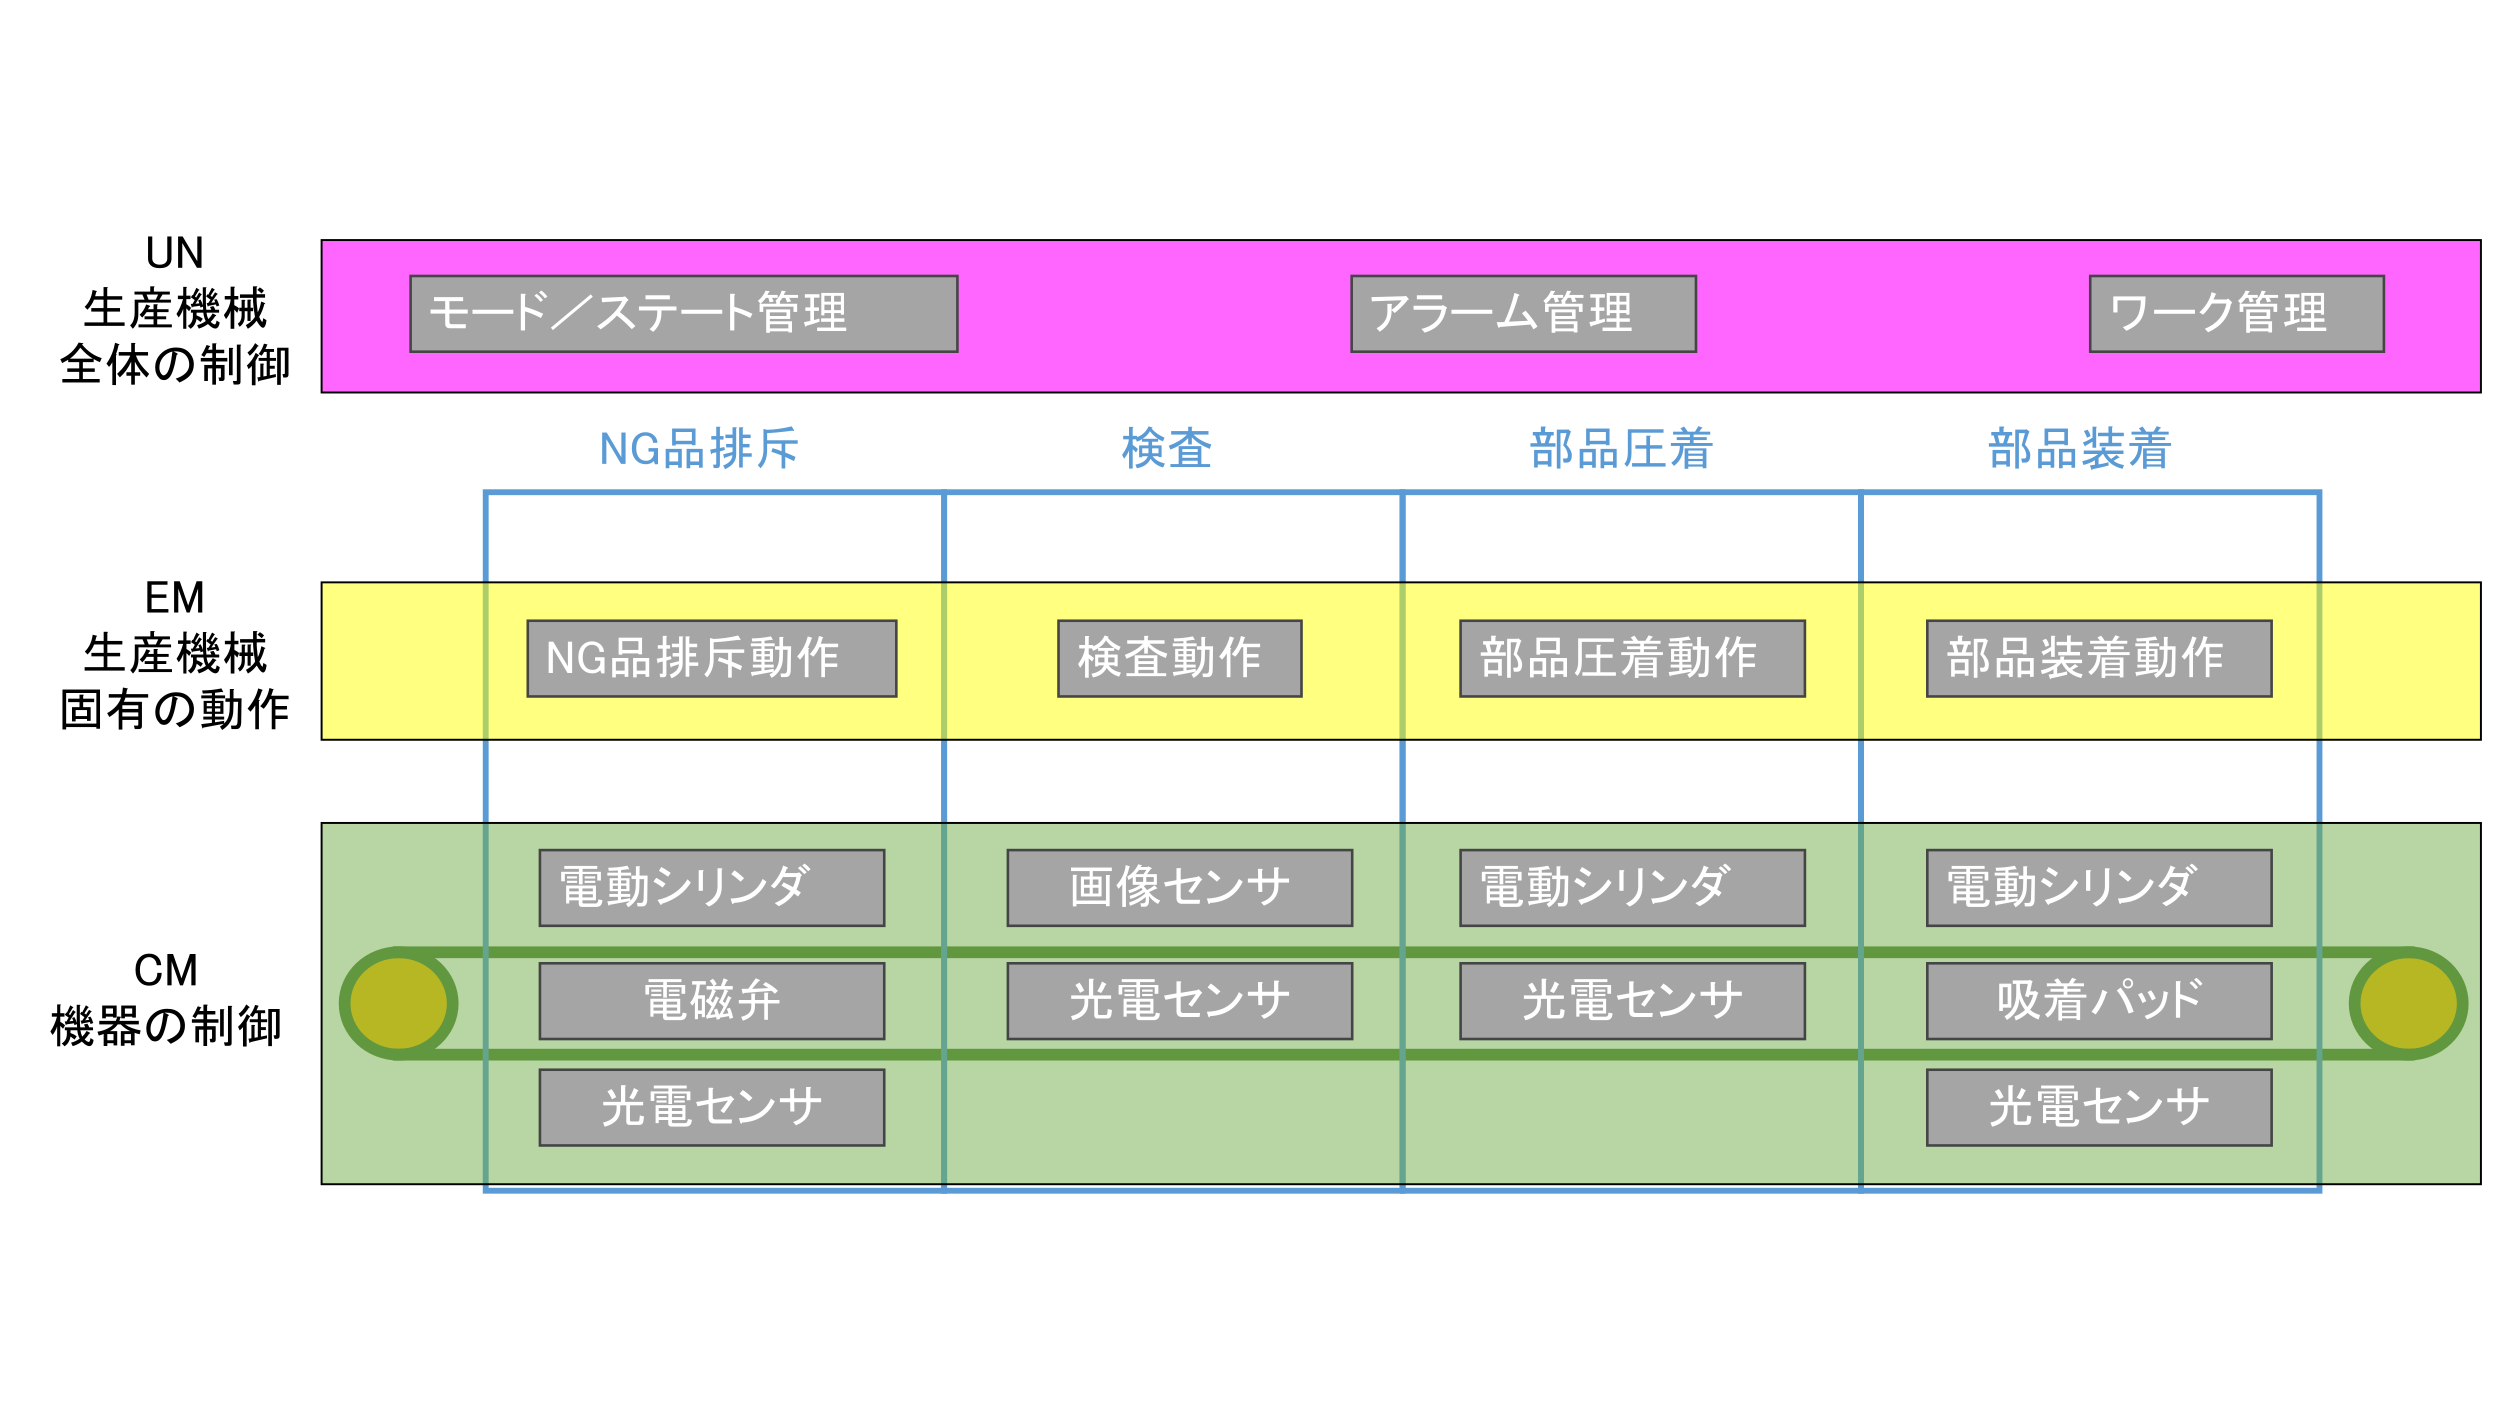 <svg version="1.1" viewBox="0.0 0.0 1280.0 720.0" fill="none" stroke="none" stroke-linecap="square" stroke-miterlimit="10" xmlns:xlink="http://www.w3.org/1999/xlink" xmlns="http://www.w3.org/2000/svg"><rect x="0.0" y="0.0" width="1280.0" height="720.0" fill="#333333" stroke="none"/><clipPath id="p2.0"><path d="m0 0l1280.0 0l0 720.0l-1280.0 0l0 -720.0z" clip-rule="nonzero"/></clipPath><g clip-path="url(#p2.0)"><path fill="#ffffff" d="m0 0l1280.0 0l0 720.0l-1280.0 0z" fill-rule="evenodd"/><path fill="#000000" fill-opacity="0.0" d="m25.074 677.667l432.0 0l0 38.331l-432.0 0z" fill-rule="evenodd"/><path fill="#ffffff" d="m35.808 696.886q0 -1.312 0.75 -2.109q0.562 -0.562 1.5 -0.562q0.891 0 1.453 0.516q0.516 0.562 0.562 1.406l-0.75 0q-0.047 -0.656 -0.375 -0.984q-0.375 -0.375 -0.891 -0.375q-0.562 0 -0.984 0.422q-0.562 0.562 -0.562 1.688q0 1.172 0.562 1.734q0.422 0.375 0.984 0.375q0.609 0 0.938 -0.328q0.422 -0.422 0.422 -1.219l0.75 0q-0.047 1.031 -0.609 1.594q-0.516 0.562 -1.5 0.562q-0.938 0 -1.5 -0.609q-0.75 -0.75 -0.75 -2.109zm2.25 3.328q1.406 0 2.391 -0.984q0.938 -0.938 0.938 -2.344q0 -1.406 -0.938 -2.344q-0.984 -0.984 -2.391 -0.984q-1.406 0 -2.391 0.984q-0.938 0.938 -0.938 2.344q0 1.406 0.938 2.344q0.984 0.984 2.391 0.984zm2.625 -0.75q-1.078 1.078 -2.625 1.078q-1.547 0 -2.625 -1.078q-1.031 -1.031 -1.031 -2.578q0 -1.547 1.031 -2.578q1.078 -1.078 2.625 -1.078q1.547 0 2.625 1.078q1.031 1.031 1.031 2.578q0 1.547 -1.031 2.578zm6.0 -6.469l5.391 0l0 0.891l-4.312 0l0 2.625l3.375 0l0 0.891l-3.375 0l0 3.609l-1.078 0l0 -8.016zm5.812 8.016l3.188 -8.109l0.938 0l3.188 8.109l-1.125 0l-0.984 -2.438l-3.094 0l-0.984 2.438l-1.125 0zm3.656 -6.562l-1.219 3.234l2.438 0l-1.219 -3.234zm8.203 -1.453l3.75 0q1.031 0 1.688 0.656q0.656 0.656 0.656 1.828q0 1.172 -0.609 1.781q-0.609 0.609 -1.734 0.609l-2.672 0l0 3.141l-1.078 0l0 -8.016zm1.078 0.891l0 3.094l2.438 0q0.656 0 1.031 -0.375q0.422 -0.422 0.422 -1.125q0 -0.797 -0.375 -1.172q-0.422 -0.422 -1.078 -0.422l-2.438 0zm6.234 3.422q0.141 -0.656 0.609 -1.125q0.516 -0.516 1.5 -0.516q1.172 0 1.688 0.516q0.469 0.469 0.469 1.078l0 2.953q0 0.516 0.375 0.797l-1.125 0q-0.188 -0.188 -0.188 -0.609q-0.703 0.703 -1.781 0.703q-0.891 0 -1.359 -0.469q-0.422 -0.422 -0.422 -0.984q0 -0.656 0.422 -1.078q0.469 -0.469 1.312 -0.609q0.562 -0.094 0.984 -0.234q0.609 -0.141 0.844 -0.281q0 -0.375 -0.281 -0.656q-0.281 -0.281 -0.797 -0.281q-0.656 0 -0.938 0.281q-0.188 0.188 -0.281 0.516l-1.031 0zm3.328 1.031q-0.281 0.094 -0.516 0.141q-0.797 0.188 -1.219 0.281q-0.375 0.094 -0.562 0.281q-0.234 0.234 -0.234 0.516q0 0.328 0.234 0.562q0.141 0.141 0.609 0.141q0.797 0 1.312 -0.516q0.328 -0.328 0.375 -0.469l0 -0.938zm3.844 -1.922q0.75 -0.75 2.016 -0.75l0 1.031q-0.188 -0.047 -0.516 -0.047q-0.703 0 -1.312 0.609q-0.516 0.516 -0.703 1.078l0 2.672l-0.938 0l0 -5.25l0.938 0l0 1.312q0.234 -0.375 0.516 -0.656zm3.188 -2.484l0.938 0l0 1.828l1.594 0l0 0.75l-1.594 0l0 3.047q0 0.281 0.234 0.516q0.188 0.188 0.609 0.188q0.656 0 1.172 -0.328l0 0.891q-0.516 0.281 -1.125 0.281q-0.938 0 -1.359 -0.422q-0.469 -0.469 -0.469 -1.031l0 -3.141l-1.125 0l0 -0.75l1.125 0l0 -1.828zm4.734 7.078l-0.938 0l0 -5.25l0.938 0l0 0.938q0.844 -1.031 1.781 -1.031q0.938 0 1.5 0.562q0.375 0.375 0.375 0.891l0 3.891l-0.938 0l0 -3.609q0 -0.422 -0.281 -0.703q-0.281 -0.281 -0.797 -0.281q-0.469 0 -0.938 0.469q-0.703 0.703 -0.703 1.5l0 2.625zm4.922 -2.625q0 -1.266 0.797 -2.062q0.656 -0.656 1.688 -0.656q0.984 0 1.688 0.703q0.656 0.656 0.656 2.016l-3.797 0q0 0.984 0.469 1.453q0.422 0.422 1.078 0.422q0.656 0 0.938 -0.281q0.328 -0.328 0.328 -0.75l1.031 0q-0.188 0.844 -0.609 1.266q-0.609 0.609 -1.688 0.609q-1.125 0 -1.828 -0.703q-0.75 -0.75 -0.75 -2.016zm2.438 -1.922q-0.562 0 -0.938 0.375q-0.328 0.328 -0.422 0.797l2.672 0q0 -0.469 -0.375 -0.844q-0.328 -0.328 -0.938 -0.328zm5.109 -0.047q0.75 -0.75 2.016 -0.75l0 1.031q-0.188 -0.047 -0.516 -0.047q-0.703 0 -1.312 0.609q-0.516 0.516 -0.703 1.078l0 2.672l-0.938 0l0 -5.25l0.938 0l0 1.312q0.234 -0.375 0.516 -0.656zm2.766 0.844q0 -0.609 0.422 -1.031q0.562 -0.562 1.594 -0.562q1.125 0 1.641 0.516q0.469 0.469 0.469 1.031l-0.938 0q-0.047 -0.328 -0.188 -0.469q-0.281 -0.281 -1.031 -0.281q-0.469 0 -0.75 0.281q-0.234 0.234 -0.234 0.516q0 0.188 0.141 0.328q0.188 0.188 1.172 0.422q0.609 0.141 1.031 0.281q0.375 0.141 0.562 0.328q0.375 0.375 0.375 0.891q0 0.562 -0.469 1.031q-0.562 0.562 -1.734 0.562q-1.172 0 -1.734 -0.562q-0.469 -0.469 -0.469 -1.172l0.938 0q0.047 0.422 0.234 0.609q0.328 0.328 0.984 0.328q0.797 0 1.078 -0.281q0.188 -0.188 0.188 -0.469q0 -0.188 -0.234 -0.422q-0.188 -0.188 -0.609 -0.281q-0.844 -0.188 -1.266 -0.328q-0.516 -0.141 -0.75 -0.375q-0.422 -0.422 -0.422 -0.891zm9.328 -4.266l1.172 0l3.75 6.328l0 -6.328l1.078 0l0 8.016l-1.172 0l-3.75 -6.328l0 6.328l-1.078 0l0 -8.016zm7.406 5.391q0 -1.266 0.797 -2.062q0.656 -0.656 1.688 -0.656q0.984 0 1.688 0.703q0.656 0.656 0.656 2.016l-3.797 0q0 0.984 0.469 1.453q0.422 0.422 1.078 0.422q0.656 0 0.938 -0.281q0.328 -0.328 0.328 -0.75l1.031 0q-0.188 0.844 -0.609 1.266q-0.609 0.609 -1.688 0.609q-1.125 0 -1.828 -0.703q-0.75 -0.75 -0.75 -2.016zm2.438 -1.922q-0.562 0 -0.938 0.375q-0.328 0.328 -0.422 0.797l2.672 0q0 -0.469 -0.375 -0.844q-0.328 -0.328 -0.938 -0.328zm4.125 -2.531l0.938 0l0 1.828l1.594 0l0 0.75l-1.594 0l0 3.047q0 0.281 0.234 0.516q0.188 0.188 0.609 0.188q0.656 0 1.172 -0.328l0 0.891q-0.516 0.281 -1.125 0.281q-0.938 0 -1.359 -0.422q-0.469 -0.469 -0.469 -1.031l0 -3.141l-1.125 0l0 -0.75l1.125 0l0 -1.828zm3.281 1.828l0.984 0l1.078 3.938l1.125 -3.938l1.031 0l1.125 3.938l1.078 -3.938l0.984 0l-1.594 5.344l-0.891 0l-1.219 -4.266l-1.219 4.266l-0.891 0l-1.594 -5.344zm8.109 2.625q0 -1.219 0.797 -2.016q0.703 -0.703 1.734 -0.703q1.031 0 1.734 0.703q0.797 0.797 0.797 2.016q0 1.219 -0.797 2.016q-0.703 0.703 -1.734 0.703q-1.031 0 -1.734 -0.703q-0.797 -0.797 -0.797 -2.016zm2.531 -1.875q-0.562 0 -0.938 0.375q-0.562 0.562 -0.562 1.5q0 0.938 0.516 1.453q0.422 0.422 0.984 0.422q0.562 0 0.984 -0.422q0.516 -0.516 0.516 -1.453q0 -0.938 -0.562 -1.5q-0.375 -0.375 -0.938 -0.375zm5.156 -0.094q0.75 -0.75 2.016 -0.75l0 1.031q-0.188 -0.047 -0.516 -0.047q-0.703 0 -1.312 0.609q-0.516 0.516 -0.703 1.078l0 2.672l-0.938 0l0 -5.25l0.938 0l0 1.312q0.234 -0.375 0.516 -0.656zm2.672 -3.422l0.938 0l0 5.062l2.297 -2.297l1.172 0l-1.781 1.781l2.156 3.469l-0.984 0l-1.781 -2.859l-1.078 1.078l0 1.781l-0.938 0l0 -8.016zm9.0 0l2.109 0l0 1.031l-0.516 0l0 5.953l0.516 0l0 1.031l-2.109 0l0 -1.031l0.516 0l0 -5.953l-0.516 0l0 -1.031zm4.172 8.016l-0.938 0l0 -5.25l0.938 0l0 0.938q0.844 -1.031 1.781 -1.031q0.938 0 1.5 0.562q0.375 0.375 0.375 0.891l0 3.891l-0.938 0l0 -3.609q0 -0.422 -0.281 -0.703q-0.281 -0.281 -0.797 -0.281q-0.469 0 -0.938 0.469q-0.703 0.703 -0.703 1.5l0 2.625zm4.922 -2.578q0 -1.266 0.75 -2.016q0.703 -0.703 1.734 -0.703q1.125 0 1.688 0.562q0.516 0.516 0.609 1.266l-1.031 0q-0.047 -0.375 -0.375 -0.703q-0.281 -0.281 -0.844 -0.281q-0.562 0 -0.938 0.375q-0.562 0.562 -0.562 1.547q0 0.938 0.516 1.453q0.375 0.375 0.938 0.375q0.656 0 1.031 -0.375q0.375 -0.375 0.375 -0.984l1.031 0q-0.047 0.984 -0.656 1.594q-0.609 0.609 -1.781 0.609q-0.984 0 -1.641 -0.656q-0.844 -0.844 -0.844 -2.062zm6.141 1.547l1.078 0l0 1.031l-1.078 0l0 -1.031zm5.531 1.031l3.188 -8.109l0.938 0l3.188 8.109l-1.125 0l-0.984 -2.438l-3.094 0l-0.984 2.438l-1.125 0zm3.656 -6.562l-1.219 3.234l2.438 0l-1.219 -3.234zm4.594 -1.453l0.938 0l0 8.016l-0.938 0l0 -8.016zm2.531 0l0.938 0l0 8.016l-0.938 0l0 -8.016zm6.375 -0.047l3.938 0q0.938 0 1.547 0.609q0.609 0.609 0.609 1.688q0 1.078 -0.609 1.688q-0.328 0.328 -0.938 0.422l1.828 3.609l-1.172 0l-1.688 -3.469l-2.438 0l0 3.469l-1.078 0l0 -8.016zm1.078 0.891l0 2.766l2.766 0q0.469 0 0.797 -0.328q0.328 -0.328 0.328 -1.031q0 -0.656 -0.375 -1.031q-0.375 -0.375 -0.891 -0.375l-2.625 0zm6.234 -0.797l0.938 0l0 1.219l-0.938 0l0 -1.219zm0 2.719l0.938 0l0 5.25l-0.938 0l0 -5.25zm2.531 1.734q0 -0.797 0.516 -1.312q0.516 -0.516 1.312 -0.516q0.75 0 1.312 0.469q0.469 -0.469 1.125 -0.469l0.422 0l0 0.891q-0.562 -0.234 -1.266 -0.047q0.328 0.422 0.328 0.984q0 0.844 -0.516 1.359q-0.469 0.469 -1.359 0.469q-0.469 0 -0.984 -0.234q-0.234 0.188 -0.234 0.375q0 0.141 0.094 0.234q0.234 0.234 1.078 0.281q0.75 0.047 1.594 0.094q0.469 0.094 0.703 0.328q0.375 0.375 0.375 0.891q0 0.562 -0.375 0.938q-0.516 0.516 -2.25 0.516q-1.453 0 -1.969 -0.516q-0.328 -0.328 -0.328 -0.797q0 -0.328 0.234 -0.562q0.188 -0.188 0.562 -0.375q-0.141 -0.094 -0.328 -0.281q-0.234 -0.234 -0.234 -0.609q0 -0.469 0.703 -0.891q-0.516 -0.516 -0.516 -1.219zm1.828 -1.031q-0.328 0 -0.562 0.234q-0.328 0.328 -0.328 0.797q0 0.469 0.281 0.75q0.281 0.281 0.656 0.281q0.422 0 0.656 -0.234q0.281 -0.281 0.281 -0.797q0 -0.469 -0.328 -0.797q-0.234 -0.234 -0.656 -0.234zm0.984 4.406q-1.125 -0.047 -1.734 -0.141q-0.328 0.094 -0.469 0.234q-0.188 0.188 -0.188 0.422q0 0.234 0.188 0.422q0.281 0.281 1.219 0.281q1.266 0 1.594 -0.328q0.188 -0.188 0.188 -0.375q0 -0.188 -0.141 -0.328q-0.188 -0.188 -0.656 -0.188zm2.625 -7.875l0.938 0l0 3.703q0.797 -1.031 1.734 -1.031q0.984 0 1.453 0.469q0.469 0.469 0.469 1.125l0 3.75l-0.938 0l0 -3.516q0 -0.516 -0.328 -0.844q-0.234 -0.234 -0.656 -0.234q-0.516 0 -0.938 0.422q-0.516 0.516 -0.797 1.453l0 2.719l-0.938 0l0 -8.016zm6.422 0.938l0.938 0l0 1.828l1.594 0l0 0.75l-1.594 0l0 3.047q0 0.281 0.234 0.516q0.188 0.188 0.609 0.188q0.656 0 1.172 -0.328l0 0.891q-0.516 0.281 -1.125 0.281q-0.938 0 -1.359 -0.422q-0.469 -0.469 -0.469 -1.031l0 -3.141l-1.125 0l0 -0.75l1.125 0l0 -1.828zm3.797 3.328q0 -0.609 0.422 -1.031q0.562 -0.562 1.594 -0.562q1.125 0 1.641 0.516q0.469 0.469 0.469 1.031l-0.938 0q-0.047 -0.328 -0.188 -0.469q-0.281 -0.281 -1.031 -0.281q-0.469 0 -0.75 0.281q-0.234 0.234 -0.234 0.516q0 0.188 0.141 0.328q0.188 0.188 1.172 0.422q0.609 0.141 1.031 0.281q0.375 0.141 0.562 0.328q0.375 0.375 0.375 0.891q0 0.562 -0.469 1.031q-0.562 0.562 -1.734 0.562q-1.172 0 -1.734 -0.562q-0.469 -0.469 -0.469 -1.172l0.938 0q0.047 0.422 0.234 0.609q0.328 0.328 0.984 0.328q0.797 0 1.078 -0.281q0.188 -0.188 0.188 -0.469q0 -0.188 -0.234 -0.422q-0.188 -0.188 -0.609 -0.281q-0.844 -0.188 -1.266 -0.328q-0.516 -0.141 -0.75 -0.375q-0.422 -0.422 -0.422 -0.891zm9.469 -4.312l3.938 0q0.938 0 1.547 0.609q0.609 0.609 0.609 1.688q0 1.078 -0.609 1.688q-0.328 0.328 -0.938 0.422l1.828 3.609l-1.172 0l-1.688 -3.469l-2.438 0l0 3.469l-1.078 0l0 -8.016zm1.078 0.891l0 2.766l2.766 0q0.469 0 0.797 -0.328q0.328 -0.328 0.328 -1.031q0 -0.656 -0.375 -1.031q-0.375 -0.375 -0.891 -0.375l-2.625 0zm6.0 4.547q0 -1.266 0.797 -2.062q0.656 -0.656 1.688 -0.656q0.984 0 1.688 0.703q0.656 0.656 0.656 2.016l-3.797 0q0 0.984 0.469 1.453q0.422 0.422 1.078 0.422q0.656 0 0.938 -0.281q0.328 -0.328 0.328 -0.75l1.031 0q-0.188 0.844 -0.609 1.266q-0.609 0.609 -1.688 0.609q-1.125 0 -1.828 -0.703q-0.75 -0.75 -0.75 -2.016zm2.438 -1.922q-0.562 0 -0.938 0.375q-0.328 0.328 -0.422 0.797l2.672 0q0 -0.469 -0.375 -0.844q-0.328 -0.328 -0.938 -0.328zm3.703 0.797q0 -0.609 0.422 -1.031q0.562 -0.562 1.594 -0.562q1.125 0 1.641 0.516q0.469 0.469 0.469 1.031l-0.938 0q-0.047 -0.328 -0.188 -0.469q-0.281 -0.281 -1.031 -0.281q-0.469 0 -0.75 0.281q-0.234 0.234 -0.234 0.516q0 0.188 0.141 0.328q0.188 0.188 1.172 0.422q0.609 0.141 1.031 0.281q0.375 0.141 0.562 0.328q0.375 0.375 0.375 0.891q0 0.562 -0.469 1.031q-0.562 0.562 -1.734 0.562q-1.172 0 -1.734 -0.562q-0.469 -0.469 -0.469 -1.172l0.938 0q0.047 0.422 0.234 0.609q0.328 0.328 0.984 0.328q0.797 0 1.078 -0.281q0.188 -0.188 0.188 -0.469q0 -0.188 -0.234 -0.422q-0.188 -0.188 -0.609 -0.281q-0.844 -0.188 -1.266 -0.328q-0.516 -0.141 -0.75 -0.375q-0.422 -0.422 -0.422 -0.891zm5.391 1.125q0 -1.266 0.797 -2.062q0.656 -0.656 1.688 -0.656q0.984 0 1.688 0.703q0.656 0.656 0.656 2.016l-3.797 0q0 0.984 0.469 1.453q0.422 0.422 1.078 0.422q0.656 0 0.938 -0.281q0.328 -0.328 0.328 -0.75l1.031 0q-0.188 0.844 -0.609 1.266q-0.609 0.609 -1.688 0.609q-1.125 0 -1.828 -0.703q-0.75 -0.75 -0.75 -2.016zm2.438 -1.922q-0.562 0 -0.938 0.375q-0.328 0.328 -0.422 0.797l2.672 0q0 -0.469 -0.375 -0.844q-0.328 -0.328 -0.938 -0.328zm5.109 -0.047q0.75 -0.75 2.016 -0.75l0 1.031q-0.188 -0.047 -0.516 -0.047q-0.703 0 -1.313 0.609q-0.516 0.516 -0.703 1.078l0 2.672l-0.938 0l0 -5.25l0.938 0l0 1.312q0.234 -0.375 0.516 -0.656zm2.203 -0.656l1.031 0l1.688 4.172l1.688 -4.172l1.031 0l-2.25 5.344l-0.938 0l-2.25 -5.344zm6.141 2.625q0 -1.266 0.797 -2.062q0.656 -0.656 1.688 -0.656q0.984 0 1.688 0.703q0.656 0.656 0.656 2.016l-3.797 0q0 0.984 0.469 1.453q0.422 0.422 1.078 0.422q0.656 0 0.938 -0.281q0.328 -0.328 0.328 -0.75l1.031 0q-0.188 0.844 -0.609 1.266q-0.609 0.609 -1.688 0.609q-1.125 0 -1.828 -0.703q-0.75 -0.75 -0.75 -2.016zm2.438 -1.922q-0.562 0 -0.938 0.375q-0.328 0.328 -0.422 0.797l2.672 0q0 -0.469 -0.375 -0.844q-0.328 -0.328 -0.938 -0.328zm7.406 -3.469l0.938 0l0 8.016l-0.938 0l0 -0.656q-0.516 0.75 -1.406 0.75q-0.984 0 -1.547 -0.562q-0.844 -0.844 -0.844 -2.156q0 -1.406 0.75 -2.156q0.609 -0.609 1.453 -0.609q1.031 0 1.594 0.797l0 -3.422zm-1.453 3.469q-0.469 0 -0.844 0.375q-0.469 0.469 -0.469 1.547q0 1.031 0.516 1.547q0.328 0.328 0.797 0.328q0.562 0 0.938 -0.375q0.516 -0.516 0.516 -1.5q0 -0.984 -0.562 -1.547q-0.375 -0.375 -0.891 -0.375zm3.703 3.516l1.078 0l0 1.031l-1.078 0l0 -1.031z" fill-rule="nonzero"/><path fill="#ffc000" d="m1205.577 513.775l0 0c0 -14.475 12.39 -26.209 27.673 -26.209l0 0c7.339 0 14.378 2.761 19.568 7.676c5.19 4.915 8.105 11.582 8.105 18.533l0 0c0 14.475 -12.39 26.209 -27.673 26.209l0 0c-15.284 0 -27.673 -11.734 -27.673 -26.209z" fill-rule="evenodd"/><path stroke="#548135" stroke-width="6.0" stroke-miterlimit="800.0" stroke-linecap="butt" d="m1205.577 513.775l0 0c0 -14.475 12.39 -26.209 27.673 -26.209l0 0c7.339 0 14.378 2.761 19.568 7.676c5.19 4.915 8.105 11.582 8.105 18.533l0 0c0 14.475 -12.39 26.209 -27.673 26.209l0 0c-15.284 0 -27.673 -11.734 -27.673 -26.209z" fill-rule="evenodd"/><path fill="#ffc000" d="m176.443 513.775l0 0c0 -14.475 12.39 -26.209 27.673 -26.209l0 0c7.339 0 14.378 2.761 19.568 7.676c5.19 4.915 8.105 11.582 8.105 18.533l0 0c0 14.475 -12.39 26.209 -27.673 26.209l0 0c-15.284 0 -27.673 -11.734 -27.673 -26.209z" fill-rule="evenodd"/><path stroke="#548135" stroke-width="6.0" stroke-miterlimit="800.0" stroke-linecap="butt" d="m176.443 513.775l0 0c0 -14.475 12.39 -26.209 27.673 -26.209l0 0c7.339 0 14.378 2.761 19.568 7.676c5.19 4.915 8.105 11.582 8.105 18.533l0 0c0 14.475 -12.39 26.209 -27.673 26.209l0 0c-15.284 0 -27.673 -11.734 -27.673 -26.209z" fill-rule="evenodd"/><path fill="#000000" fill-opacity="0.0" d="m204.116 487.565l1029.136 0" fill-rule="evenodd"/><path stroke="#548135" stroke-width="6.0" stroke-miterlimit="800.0" stroke-linecap="butt" d="m204.116 487.565l1029.136 0" fill-rule="evenodd"/><path fill="#000000" fill-opacity="0.0" d="m204.116 539.984l1029.136 0" fill-rule="evenodd"/><path stroke="#548135" stroke-width="6.0" stroke-miterlimit="800.0" stroke-linecap="butt" d="m204.116 539.984l1029.136 0" fill-rule="evenodd"/><path fill="#000000" fill-opacity="0.0" d="m952.85 252.015l234.723 0l0 357.638l-234.723 0z" fill-rule="evenodd"/><path stroke="#5b9bd5" stroke-width="3.0" stroke-miterlimit="800.0" stroke-linecap="butt" d="m952.85 252.015l234.723 0l0 357.638l-234.723 0z" fill-rule="evenodd"/><path fill="#000000" fill-opacity="0.0" d="m718.127 252.015l234.723 0l0 357.638l-234.723 0z" fill-rule="evenodd"/><path stroke="#5b9bd5" stroke-width="3.0" stroke-miterlimit="800.0" stroke-linecap="butt" d="m718.127 252.015l234.723 0l0 357.638l-234.723 0z" fill-rule="evenodd"/><path fill="#000000" fill-opacity="0.0" d="m483.404 252.015l234.723 0l0 357.638l-234.723 0z" fill-rule="evenodd"/><path stroke="#5b9bd5" stroke-width="3.0" stroke-miterlimit="800.0" stroke-linecap="butt" d="m483.404 252.015l234.723 0l0 357.638l-234.723 0z" fill-rule="evenodd"/><path fill="#000000" fill-opacity="0.0" d="m248.682 252.015l234.723 0l0 357.638l-234.723 0z" fill-rule="evenodd"/><path stroke="#5b9bd5" stroke-width="3.0" stroke-miterlimit="800.0" stroke-linecap="butt" d="m248.682 252.015l234.723 0l0 357.638l-234.723 0z" fill-rule="evenodd"/><path fill="#000000" fill-opacity="0.0" d="m1007.995 210.743l124.422 0l0 38.788l-124.422 0z" fill-rule="evenodd"/><path fill="#5b9bd5" d="m1035.276 236.845l-0.375 -2.062l1.5 0q1.312 0 1.031 -2.156q-0.375 -2.625 -2.344 -4.594l1.688 -6.281l-3.094 0l0 18.188l-1.875 0l0 -19.969l5.531 0l0.188 -0.281l1.688 1.406l-0.375 0.281l-2.062 6.281q2.812 3.094 2.719 5.531q-0.094 3.656 -2.531 3.656l-1.688 0zm-15.094 -6.469l8.906 0l0 8.531l-1.875 0l0 -1.031l-5.156 0l0 1.5l-1.875 0l0 -9.0zm1.875 1.781l0 3.938l5.156 0l0 -3.938l-5.156 0zm1.594 -13.781l2.063 0q0.938 0.188 0.094 0.75l0 2.062l4.406 0l0 1.781l-1.312 0l-1.312 3.938l3.562 0l0 1.781l-12.844 0l0 -1.781l3.562 0l-1.125 -3.938l-1.219 0l0 -1.781l4.125 0l0 -2.812zm3.094 4.594l-3.844 0l0.938 3.938l1.781 0l1.125 -3.938zm30.188 4.5l-8.25 0l0 0.656l-1.875 0l0 -8.719l12.0 0l0 8.531l-1.875 0l0 -0.469zm-8.25 -1.781l8.25 0l0 -4.5l-8.25 0l0 4.5zm11.906 12.375l-4.5 0l0 1.688l-1.875 0l0 -9.938l8.25 0l0 9.656l-1.875 0l0 -1.406zm-4.5 -6.469l0 4.688l4.5 0l0 -4.688l-4.5 0zm-10.688 0l0 4.688l4.5 0l0 -4.688l-4.5 0zm4.5 6.469l-4.5 0l0 1.688l-1.875 0l0 -9.938l8.25 0l0 9.656l-1.875 0l0 -1.406zm29.719 0.281q-5.062 1.312 -8.25 1.875q-0.281 0.844 -0.562 0.281l-0.75 -2.25l2.531 -0.281l0 -2.344q-2.625 1.688 -5.906 2.438l-0.562 -1.969q4.781 -0.938 8.156 -3.656l-7.406 0l0 -1.781l9.188 0l0 -1.594l1.781 0q0.75 0.094 0.094 0.562l0 1.031l9.281 0l0 1.781l-8.438 0q0.844 1.5 2.156 2.531l2.719 -2.062l1.5 1.219q0.094 0.469 -0.469 0.281l-2.531 1.5q1.5 1.406 5.344 2.25l-0.75 1.875q-6.844 -1.594 -9.938 -7.594l-0.281 0q-0.844 1.031 -2.062 2.062l0 3.281q2.438 -0.375 5.062 -1.125l0.094 1.688zm-11.719 -10.219q-0.094 0.656 -0.469 0.281l-1.031 -1.875q2.156 -0.656 4.969 -2.438l0 -5.625l1.781 0q0.75 0.094 0.094 0.562l0 10.219l-1.875 0l0 -3.188q-1.969 1.312 -3.469 2.062zm13.406 -9.844q0.75 0.094 0.094 0.562l0 2.719l6.0 0l0 1.781l-6.0 0l0 3.375l4.781 0l0 1.781l-11.156 0l0 -1.781l4.5 0l0 -3.375l-5.344 0l0 -1.781l5.344 0l0 -3.281l1.781 0zm-12.562 1.688q1.219 1.406 1.594 3.375l-1.781 0.75q-0.656 -1.781 -1.594 -3.375l1.781 -0.75zm21.656 16.969q4.406 -3.094 4.406 -8.625l-4.594 0l0 -1.5l9.75 0l0 -1.5l-6.75 0l0 -1.5l6.75 0l0 -1.312l-8.625 0l0 -1.5l5.062 0q-0.469 -0.75 -1.312 -1.688l1.875 -0.938q0.938 1.125 1.875 2.625l3.75 0l1.688 -2.812l1.875 0.656q0.75 0.375 -0.188 0.469l-1.219 1.688l5.625 0l0 1.5l-8.531 0l0 1.312l6.75 0l0 1.5l-6.75 0l0 1.5l9.75 0l0 1.5l-14.906 0q0 6.562 -4.875 10.219l-1.406 -1.594zm6.844 3.094l0 -10.5l11.156 0l0 10.219l-1.875 0l0 -0.844l-7.406 0l0 1.125l-1.875 0zm1.875 -7.781l7.406 0l0 -1.594l-7.406 0l0 1.594zm0 5.531l7.406 0l0 -1.688l-7.406 0l0 1.688zm0 -2.812l7.406 0l0 -1.594l-7.406 0l0 1.594z" fill-rule="nonzero"/><path fill="#000000" fill-opacity="0.0" d="m773.272 210.743l124.422 0l0 38.788l-124.422 0z" fill-rule="evenodd"/><path fill="#5b9bd5" d="m800.553 236.845l-0.375 -2.062l1.5 0q1.312 0 1.031 -2.156q-0.375 -2.625 -2.344 -4.594l1.688 -6.281l-3.094 0l0 18.188l-1.875 0l0 -19.969l5.531 0l0.188 -0.281l1.688 1.406l-0.375 0.281l-2.062 6.281q2.812 3.094 2.719 5.531q-0.094 3.656 -2.531 3.656l-1.688 0zm-15.094 -6.469l8.906 0l0 8.531l-1.875 0l0 -1.031l-5.156 0l0 1.5l-1.875 0l0 -9.0zm1.875 1.781l0 3.938l5.156 0l0 -3.938l-5.156 0zm1.594 -13.781l2.062 0q0.938 0.188 0.094 0.75l0 2.062l4.406 0l0 1.781l-1.312 0l-1.312 3.938l3.562 0l0 1.781l-12.844 0l0 -1.781l3.562 0l-1.125 -3.938l-1.219 0l0 -1.781l4.125 0l0 -2.812zm3.094 4.594l-3.844 0l0.938 3.938l1.781 0l1.125 -3.938zm30.188 4.5l-8.25 0l0 0.656l-1.875 0l0 -8.719l12.0 0l0 8.531l-1.875 0l0 -0.469zm-8.25 -1.781l8.25 0l0 -4.5l-8.25 0l0 4.5zm11.906 12.375l-4.5 0l0 1.688l-1.875 0l0 -9.938l8.25 0l0 9.656l-1.875 0l0 -1.406zm-4.5 -6.469l0 4.688l4.5 0l0 -4.688l-4.5 0zm-10.688 0l0 4.688l4.5 0l0 -4.688l-4.5 0zm4.5 6.469l-4.5 0l0 1.688l-1.875 0l0 -9.938l8.25 0l0 9.656l-1.875 0l0 -1.406zm18.281 -18.281l18.281 0l0 1.781l-16.406 0l0 10.5q0 4.406 -2.25 6.938l-1.406 -1.5q1.781 -1.875 1.781 -5.812l0 -11.906zm11.438 3.281q0.75 0.281 -0.094 0.562l0 4.312l6.281 0l0 1.781l-6.281 0l0 7.406l7.969 0l0 1.781l-17.156 0l0 -1.781l7.312 0l0 -7.406l-5.625 0l0 -1.781l5.625 0l0 -4.875l1.969 0zm10.781 13.875q4.406 -3.094 4.406 -8.625l-4.594 0l0 -1.5l9.75 0l0 -1.5l-6.75 0l0 -1.5l6.75 0l0 -1.312l-8.625 0l0 -1.5l5.062 0q-0.469 -0.75 -1.312 -1.688l1.875 -0.938q0.938 1.125 1.875 2.625l3.75 0l1.688 -2.812l1.875 0.656q0.75 0.375 -0.188 0.469l-1.219 1.688l5.625 0l0 1.5l-8.531 0l0 1.312l6.75 0l0 1.5l-6.75 0l0 1.5l9.75 0l0 1.5l-14.906 0q0 6.562 -4.875 10.219l-1.406 -1.594zm6.844 3.094l0 -10.5l11.156 0l0 10.219l-1.875 0l0 -0.844l-7.406 0l0 1.125l-1.875 0zm1.875 -7.781l7.406 0l0 -1.594l-7.406 0l0 1.594zm0 5.531l7.406 0l0 -1.688l-7.406 0l0 1.688zm0 -2.812l7.406 0l0 -1.594l-7.406 0l0 1.594z" fill-rule="nonzero"/><path fill="#000000" fill-opacity="0.0" d="m564.473 210.743l72.571 0l0 38.788l-72.571 0z" fill-rule="evenodd"/><path fill="#5b9bd5" d="m578.066 230.658q-0.844 2.156 -2.531 4.219l-1.031 -1.969q3.094 -4.219 3.469 -7.969l-2.906 0l0 -1.781l3.0 0l0 -4.594l1.781 0q0.75 0.094 0.094 0.562l0 4.031l2.25 0l0 0.656q4.031 -1.5 5.906 -5.531l1.875 0.562q0.375 0.469 -0.375 0.562q2.344 2.812 6.656 4.688l-0.844 1.875q-1.219 -0.469 -2.438 -1.219l0 1.406l-3.094 0l0 1.875l4.875 0l0 6.0l-1.594 0l0 -0.469l-3.0 0q1.781 2.719 6.281 3.75l-0.938 2.062q-4.312 -1.312 -6.375 -4.5q-1.875 3.938 -7.031 4.875l-0.75 -1.875q5.062 -0.938 6.375 -4.312l-2.906 0l0 0.562l-1.594 0l0 -6.094l4.781 0l0 -1.875l-3.281 0l0 -1.312q-1.031 0.75 -2.625 1.312l-0.469 -1.219l-1.688 0l0 2.906q1.875 1.219 2.719 2.062l-1.031 1.781q-0.656 -0.844 -1.688 -1.688l0 9.938l-1.875 0l0 -9.281zm10.688 -9.844q-1.312 2.344 -3.75 3.844l7.875 0q-2.156 -1.312 -4.125 -3.844zm4.406 8.719l-3.281 0l0 2.531l3.281 0l0 -2.531zm-8.344 0l0 2.531l3.188 0l0 -2.531l-3.188 0zm34.594 0.281q-5.531 -2.062 -9.188 -5.906l0 3.656l-1.875 0l0 -3.281q-3.75 3.938 -9.094 5.906l-0.844 -1.969q6.188 -2.344 9.281 -5.719l-8.062 0l0 -1.781l8.719 0l0 -2.25l1.781 0q0.75 0.094 0.094 0.562l0 1.688l8.531 0l0 1.781l-7.688 0q3.562 3.469 9.094 5.062l-0.75 2.25zm-15.938 -1.406l11.625 0l0 9.188l4.5 0l0 1.5l-20.344 0l0 -1.5l4.219 0l0 -9.188zm9.75 7.5l-7.875 0l0 1.688l7.875 0l0 -1.688zm0 -3.0l-7.875 0l0 1.5l7.875 0l0 -1.5zm-7.875 -1.5l7.875 0l0 -1.5l-7.875 0l0 1.5z" fill-rule="nonzero"/><path fill="#000000" fill-opacity="0.0" d="m297.616 210.743l136.854 0l0 38.788l-136.854 0z" fill-rule="evenodd"/><path fill="#5b9bd5" d="m308.303 221.47l2.344 0l7.5 12.656l0 -12.656l2.156 0l0 16.031l-2.344 0l-7.5 -12.656l0 12.656l-2.156 0l0 -16.031zm15.188 8.062q0 -4.125 2.156 -6.281q1.969 -1.969 4.781 -1.969q2.812 0 4.594 1.781q1.5 1.5 1.594 3.656l-2.25 0q-0.094 -1.594 -1.125 -2.625q-1.031 -1.031 -2.812 -1.031q-1.781 0 -3.0 1.219q-1.688 1.688 -1.688 5.25q0 3.375 1.781 5.156q1.219 1.219 3.375 1.219q1.594 0 2.625 -1.031q1.031 -1.031 1.219 -2.156l0 -1.5l-2.719 0l0 -1.781l4.875 0l0 8.25l-1.594 0l-0.562 -1.594q-1.594 1.594 -4.031 1.594q-3.0 0 -4.875 -1.875q-2.344 -2.344 -2.344 -6.281zm30.75 -2.062l-8.25 0l0 0.656l-1.875 0l0 -8.719l12.0 0l0 8.531l-1.875 0l0 -0.469zm-8.25 -1.781l8.25 0l0 -4.5l-8.25 0l0 4.5zm11.906 12.375l-4.5 0l0 1.688l-1.875 0l0 -9.938l8.25 0l0 9.656l-1.875 0l0 -1.406zm-4.5 -6.469l0 4.688l4.5 0l0 -4.688l-4.5 0zm-10.688 0l0 4.688l4.5 0l0 -4.688l-4.5 0zm4.5 6.469l-4.5 0l0 1.688l-1.875 0l0 -9.938l8.25 0l0 9.656l-1.875 0l0 -1.406zm23.062 0.281q4.688 -1.875 4.688 -5.344l-3.75 1.312q-0.094 0.656 -0.469 0.281l-0.469 -1.969l4.781 -1.219l0 -2.344l-3.281 0l0 -1.781l3.281 0l0 -3.0l-3.656 0l0 -1.781l3.656 0l0 -3.75l1.781 0q0.75 0.094 0.094 0.562l0 13.406q0 4.969 -5.719 7.5l-0.938 -1.875zm9.938 -19.594q0.75 0.094 0.094 0.562l0 3.188l4.031 0l0 1.781l-4.031 0l0 3.0l3.469 0l0 1.781l-3.469 0l0 3.0l4.594 0l0 1.781l-4.594 0l0 5.531l-1.875 0l0 -20.625l1.781 0zm-9.375 10.125l0.375 1.5l-2.625 0.75l0 6.938q0 1.594 -1.5 1.594l-1.688 0l-0.281 -1.781l1.312 0q0.281 0 0.281 -0.281l0 -6.0l-2.156 0.469q-0.094 0.75 -0.469 0.375l-0.469 -2.25l3.094 -0.562l0 -4.594l-2.531 0l0 -1.781l2.531 0l0 -4.781l1.781 0q0.75 0.094 0.094 0.562l0 4.219l1.875 0l0 1.781l-1.875 0l0 4.312l2.25 -0.469zm31.219 2.812q2.25 0.844 5.25 2.25l-0.75 2.156q-2.812 -1.406 -4.5 -2.156l0 5.906l-1.875 0l0 -6.656q-3.281 -1.312 -5.25 -1.875l0.656 -1.875q1.969 0.562 4.594 1.594l0 -3.844l-7.406 0l0 3.375q0 5.625 -3.375 9.188l-1.406 -1.594q2.906 -2.812 2.906 -7.969l0 -10.594l1.875 0.469q6.188 -0.188 12.562 -1.781l1.125 1.875q0.469 0.75 -0.938 0.375q-7.875 1.031 -12.75 1.219l0 3.656l15.656 0l0 1.781l-6.375 0l0 4.5z" fill-rule="nonzero"/><path fill="#ff66ff" d="m164.66 122.911l1105.575 0l0 78.047l-1105.575 0z" fill-rule="evenodd"/><path stroke="#000000" stroke-width="1.0" stroke-miterlimit="800.0" stroke-linecap="butt" d="m164.66 122.911l1105.575 0l0 78.047l-1105.575 0z" fill-rule="evenodd"/><path fill="#a5a5a5" d="m210.226 141.302l279.969 0l0 38.772l-279.969 0z" fill-rule="evenodd"/><path stroke="#454545" stroke-width="1.333" stroke-miterlimit="800.0" stroke-linecap="butt" d="m210.226 141.302l279.969 0l0 38.772l-279.969 0z" fill-rule="evenodd"/><path fill="#ffffff" d="m238.444 168.061l-8.156 0q-2.344 0 -2.344 -2.438l0 -5.062l-7.5 0l0 -2.062l7.5 0l0 -4.312l-5.719 0l0 -2.062l14.906 0l0 2.062l-7.031 0l0 4.312l9.375 0l0 2.062l-9.375 0l0 4.312q0 1.125 1.031 1.125l7.406 0l-0.094 2.062zm3.469 -7.406l0 -2.062l20.906 0l0 2.062l-20.906 0zm35.062 2.156q-4.969 -2.531 -8.156 -3.375l0 9.75l-2.156 0l0 -18.75l1.875 0q1.125 0.094 0.281 0.75l0 5.906q4.594 1.312 9.281 3.562l-1.125 2.156zm-0.188 -8.25q-1.594 -1.969 -3.188 -3.188l1.219 -0.938q1.594 1.219 3.188 3.188l-1.219 0.938zm2.25 -1.781q-1.219 -1.594 -3.094 -3.094l1.219 -0.938q1.594 1.125 3.094 3.094l-1.219 0.938zm3.0 15.0l20.438 -17.062l1.031 1.219l-20.438 17.062l-1.031 -1.219zm35.344 -7.969q4.031 3.094 7.969 7.125l-1.875 1.594q-3.938 -4.125 -7.594 -6.938q-3.656 3.938 -8.344 7.031l-1.781 -1.594q9.938 -6.469 12.75 -12.938l-10.219 0.656l-0.281 -2.25l10.875 -0.469l1.125 -0.281l1.5 1.5q0.656 0.656 -0.375 0.844q-1.781 3.094 -3.75 5.719zm19.125 -0.844l-9.375 0l0 -2.062l19.219 0l0 2.062l-7.688 0l0 1.219q0 5.906 -4.219 9.75l-1.875 -1.406q3.938 -3.094 3.938 -8.344l0 -1.219zm-6.0 -5.719l0 -2.062l12.469 0l0 2.062l-12.469 0zm18.375 7.406l0 -2.062l20.906 0l0 2.062l-20.906 0zm27.094 -3.562q4.594 1.312 9.281 3.562l-1.125 2.156q-4.969 -2.531 -8.156 -3.375l0 9.75l-2.156 0l0 -18.75l1.875 0q1.125 0.094 0.281 0.75l0 5.906zm32.625 -6.094l0 1.5l-4.5 0l0.938 1.875l-2.062 0.375l-0.844 -2.25l-1.5 0q-0.562 0.938 -1.312 1.781l0 1.219l8.812 0l0 4.219l-1.875 0l0 -2.719l-15.469 0l0 2.719l-1.875 0l0 -4.219l0.375 0l-1.219 -1.5q2.719 -2.156 3.844 -5.156l1.969 0.188q0.469 0.281 -0.188 0.562q-0.469 0.938 -0.75 1.406l5.25 0l0 1.5l-2.906 0l0.844 1.875l-2.062 0.469l-0.656 -2.344l-1.219 0q-1.031 1.5 -2.719 3.0l7.969 0l0 -1.031l-0.375 -0.469q2.438 -2.344 3.094 -5.156l1.969 0.188q0.375 0.281 -0.188 0.562q-0.375 0.938 -0.656 1.406l7.312 0zm-4.031 7.406l0 4.875l-10.406 0l0 1.219l11.344 0l0 5.719l-1.875 0l0 -0.562l-9.469 0l0 0.75l-1.875 0l0 -12.0l12.281 0zm-0.938 7.594l-9.469 0l0 2.156l9.469 0l0 -2.156zm-0.938 -6.094l-8.531 0l0 1.875l8.531 0l0 -1.875zm16.969 4.781q-3.656 1.312 -6.844 2.156q-0.281 0.75 -0.562 0.281l-0.656 -2.156l3.281 -0.656l0 -5.156l-2.531 0l0 -1.781l2.531 0l0 -4.969l-2.812 0l0 -1.781l7.5 0l0 1.781l-2.812 0l0 4.969l2.531 0l0 1.781l-2.531 0l0 4.688q0.75 -0.094 2.719 -0.75l0.188 1.594zm7.406 -4.406l0 2.719l5.25 0l0 1.781l-5.25 0l0 2.906l6.188 0l0 1.781l-14.906 0l0 -1.781l7.125 0l0 -2.906l-5.062 0l0 -1.781l5.062 0l0 -2.719l-3.375 0l0 1.219l-1.594 0l0 -11.531l11.625 0l0 11.156l-1.594 0l0 -0.844l-3.469 0zm3.469 -4.312l-3.469 0l0 2.812l3.469 0l0 -2.812zm0 -4.5l-3.469 0l0 3.0l3.469 0l0 -3.0zm-5.062 3.0l0 -3.0l-3.375 0l0 3.0l3.375 0zm0 1.5l-3.375 0l0 2.812l3.375 0l0 -2.812z" fill-rule="nonzero"/><path fill="#a5a5a5" d="m692.057 141.302l176.283 0l0 38.772l-176.283 0z" fill-rule="evenodd"/><path stroke="#454545" stroke-width="1.333" stroke-miterlimit="800.0" stroke-linecap="butt" d="m692.057 141.302l176.283 0l0 38.772l-176.283 0z" fill-rule="evenodd"/><path fill="#ffffff" d="m712.494 158.78q0.188 7.125 -6.094 11.062l-1.594 -1.781q5.531 -3.0 5.531 -8.438l0 -4.031l1.969 0q0.844 0.094 0.188 0.656l0 2.438q3.375 -2.531 5.156 -4.969l-15.281 0.562l-0.188 -2.156l17.062 -0.469l0.656 -0.188l1.406 1.688q0.281 0.375 -0.469 0.281q-2.812 3.656 -6.75 6.844l-1.594 -1.5zm15.281 9.656q9.094 -2.344 10.219 -9.844l-14.25 0l0 -2.062l14.344 0l0.844 -0.281l1.688 1.031q0.562 0.469 -0.188 0.844q-1.5 9.375 -10.969 12.188l-1.688 -1.875zm10.594 -15.188l-12.938 0l0 -2.062l12.938 0l0 2.062zm4.781 7.406l0 -2.062l20.906 0l0 2.062l-20.906 0zm23.156 4.312l3.938 -0.094q3.375 -7.312 5.156 -14.906l2.156 0.75q0.844 0.562 -0.188 0.844q-1.781 6.656 -4.781 13.125l9.75 -0.469q-1.969 -2.625 -3.094 -3.844l1.875 -1.312q3.188 3.469 6.094 8.156l-2.062 1.406l-1.5 -2.438l-15.75 1.219q-0.562 0.938 -0.844 0l-0.75 -2.438zm44.438 -13.969l0 1.5l-4.5 0l0.938 1.875l-2.062 0.375l-0.844 -2.25l-1.5 0q-0.562 0.938 -1.312 1.781l0 1.219l8.812 0l0 4.219l-1.875 0l0 -2.719l-15.469 0l0 2.719l-1.875 0l0 -4.219l0.375 0l-1.219 -1.5q2.719 -2.156 3.844 -5.156l1.969 0.188q0.469 0.281 -0.188 0.562q-0.469 0.938 -0.75 1.406l5.25 0l0 1.5l-2.906 0l0.844 1.875l-2.062 0.469l-0.656 -2.344l-1.219 0q-1.031 1.5 -2.719 3.0l7.969 0l0 -1.031l-0.375 -0.469q2.438 -2.344 3.094 -5.156l1.969 0.188q0.375 0.281 -0.188 0.562q-0.375 0.938 -0.656 1.406l7.312 0zm-4.031 7.406l0 4.875l-10.406 0l0 1.219l11.344 0l0 5.719l-1.875 0l0 -0.562l-9.469 0l0 0.75l-1.875 0l0 -12.0l12.281 0zm-0.938 7.594l-9.469 0l0 2.156l9.469 0l0 -2.156zm-0.938 -6.094l-8.531 0l0 1.875l8.531 0l0 -1.875zm16.969 4.781q-3.656 1.312 -6.844 2.156q-0.281 0.75 -0.562 0.281l-0.656 -2.156l3.281 -0.656l0 -5.156l-2.531 0l0 -1.781l2.531 0l0 -4.969l-2.812 0l0 -1.781l7.5 0l0 1.781l-2.812 0l0 4.969l2.531 0l0 1.781l-2.531 0l0 4.688q0.75 -0.094 2.719 -0.75l0.188 1.594zm7.406 -4.406l0 2.719l5.25 0l0 1.781l-5.25 0l0 2.906l6.188 0l0 1.781l-14.906 0l0 -1.781l7.125 0l0 -2.906l-5.062 0l0 -1.781l5.062 0l0 -2.719l-3.375 0l0 1.219l-1.594 0l0 -11.531l11.625 0l0 11.156l-1.594 0l0 -0.844l-3.469 0zm3.469 -4.312l-3.469 0l0 2.812l3.469 0l0 -2.812zm0 -4.5l-3.469 0l0 3.0l3.469 0l0 -3.0zm-5.062 3.0l0 -3.0l-3.375 0l0 3.0l3.375 0zm0 1.5l-3.375 0l0 2.812l3.375 0l0 -2.812z" fill-rule="nonzero"/><path fill="#a5a5a5" d="m1070.196 141.302l150.362 0l0 38.772l-150.362 0z" fill-rule="evenodd"/><path stroke="#454545" stroke-width="1.333" stroke-miterlimit="800.0" stroke-linecap="butt" d="m1070.196 141.302l150.362 0l0 38.772l-150.362 0z" fill-rule="evenodd"/><path fill="#ffffff" d="m1096.446 163.092q-2.062 3.75 -7.781 6.281l-1.781 -1.875q5.531 -2.062 7.406 -5.344q1.781 -3.094 1.781 -8.344l-11.906 0l0 6.188l-2.156 0l0 -8.25l16.5 0q0 7.594 -2.062 11.344zm6.469 -2.438l0 -2.062l20.906 0l0 2.062l-20.906 0zm39.375 -5.156q-1.781 10.219 -11.719 14.625l-1.688 -1.781q9.188 -3.75 11.062 -12.938l-7.5 0q-2.156 3.562 -4.5 5.719l-1.875 -1.219q4.875 -4.406 6.281 -10.312l2.156 0.75q0.562 0.281 -0.188 0.562q-0.375 1.219 -1.031 2.438l6.75 0l0.844 -0.469l1.688 1.688q0.656 0.656 -0.281 0.938zm24.094 -4.5l0 1.5l-4.5 0l0.938 1.875l-2.062 0.375l-0.844 -2.25l-1.5 0q-0.562 0.938 -1.312 1.781l0 1.219l8.812 0l0 4.219l-1.875 0l0 -2.719l-15.469 0l0 2.719l-1.875 0l0 -4.219l0.375 0l-1.219 -1.5q2.719 -2.156 3.844 -5.156l1.969 0.188q0.469 0.281 -0.188 0.562q-0.469 0.938 -0.75 1.406l5.25 0l0 1.5l-2.906 0l0.844 1.875l-2.062 0.469l-0.656 -2.344l-1.219 0q-1.031 1.5 -2.719 3.0l7.969 0l0 -1.031l-0.375 -0.469q2.438 -2.344 3.094 -5.156l1.969 0.188q0.375 0.281 -0.188 0.562q-0.375 0.938 -0.656 1.406l7.312 0zm-4.031 7.406l0 4.875l-10.406 0l0 1.219l11.344 0l0 5.719l-1.875 0l0 -0.562l-9.469 0l0 0.75l-1.875 0l0 -12.0l12.281 0zm-0.938 7.594l-9.469 0l0 2.156l9.469 0l0 -2.156zm-0.938 -6.094l-8.531 0l0 1.875l8.531 0l0 -1.875zm16.969 4.781q-3.656 1.312 -6.844 2.156q-0.281 0.75 -0.562 0.281l-0.656 -2.156l3.281 -0.656l0 -5.156l-2.531 0l0 -1.781l2.531 0l0 -4.969l-2.812 0l0 -1.781l7.5 0l0 1.781l-2.812 0l0 4.969l2.531 0l0 1.781l-2.531 0l0 4.688q0.75 -0.094 2.719 -0.75l0.188 1.594zm7.406 -4.406l0 2.719l5.25 0l0 1.781l-5.25 0l0 2.906l6.188 0l0 1.781l-14.906 0l0 -1.781l7.125 0l0 -2.906l-5.062 0l0 -1.781l5.062 0l0 -2.719l-3.375 0l0 1.219l-1.594 0l0 -11.531l11.625 0l0 11.156l-1.594 0l0 -0.844l-3.469 0zm3.469 -4.312l-3.469 0l0 2.812l3.469 0l0 -2.812zm0 -4.5l-3.469 0l0 3.0l3.469 0l0 -3.0zm-5.062 3.0l0 -3.0l-3.375 0l0 3.0l3.375 0zm0 1.5l-3.375 0l0 2.812l3.375 0l0 -2.812z" fill-rule="nonzero"/><path fill="#ffff00" fill-opacity="0.498" d="m164.66 298.163l1105.575 0l0 80.598l-1105.575 0z" fill-rule="evenodd"/><path stroke="#000000" stroke-width="1.0" stroke-miterlimit="800.0" stroke-linecap="butt" d="m164.66 298.163l1105.575 0l0 80.598l-1105.575 0z" fill-rule="evenodd"/><path fill="#a5a5a5" d="m986.784 317.82l176.283 0l0 38.772l-176.283 0z" fill-rule="evenodd"/><path stroke="#454545" stroke-width="1.333" stroke-miterlimit="800.0" stroke-linecap="butt" d="m986.784 317.82l176.283 0l0 38.772l-176.283 0z" fill-rule="evenodd"/><path fill="#ffffff" d="m1014.066 343.922l-0.375 -2.062l1.5 0q1.312 0 1.031 -2.156q-0.375 -2.625 -2.344 -4.594l1.688 -6.281l-3.094 0l0 18.188l-1.875 0l0 -19.969l5.531 0l0.188 -0.281l1.688 1.406l-0.375 0.281l-2.062 6.281q2.812 3.094 2.719 5.531q-0.094 3.656 -2.531 3.656l-1.688 0zm-15.094 -6.469l8.906 0l0 8.531l-1.875 0l0 -1.031l-5.156 0l0 1.5l-1.875 0l0 -9.0zm1.875 1.781l0 3.938l5.156 0l0 -3.938l-5.156 0zm1.594 -13.781l2.062 0q0.938 0.188 0.094 0.75l0 2.062l4.406 0l0 1.781l-1.312 0l-1.312 3.938l3.562 0l0 1.781l-12.844 0l0 -1.781l3.562 0l-1.125 -3.938l-1.219 0l0 -1.781l4.125 0l0 -2.812zm3.094 4.594l-3.844 0l0.938 3.938l1.781 0l1.125 -3.938zm30.188 4.5l-8.25 0l0 0.656l-1.875 0l0 -8.719l12.0 0l0 8.531l-1.875 0l0 -0.469zm-8.25 -1.781l8.25 0l0 -4.5l-8.25 0l0 4.5zm11.906 12.375l-4.5 0l0 1.688l-1.875 0l0 -9.938l8.25 0l0 9.656l-1.875 0l0 -1.406zm-4.5 -6.469l0 4.688l4.5 0l0 -4.688l-4.5 0zm-10.688 0l0 4.688l4.5 0l0 -4.688l-4.5 0zm4.5 6.469l-4.5 0l0 1.688l-1.875 0l0 -9.938l8.25 0l0 9.656l-1.875 0l0 -1.406zm29.719 0.281q-5.062 1.312 -8.25 1.875q-0.281 0.844 -0.562 0.281l-0.75 -2.25l2.531 -0.281l0 -2.344q-2.625 1.688 -5.906 2.438l-0.562 -1.969q4.781 -0.938 8.156 -3.656l-7.406 0l0 -1.781l9.188 0l0 -1.594l1.781 0q0.75 0.094 0.094 0.562l0 1.031l9.281 0l0 1.781l-8.438 0q0.844 1.5 2.156 2.531l2.719 -2.062l1.5 1.219q0.094 0.469 -0.469 0.281l-2.531 1.5q1.5 1.406 5.344 2.25l-0.75 1.875q-6.844 -1.594 -9.938 -7.594l-0.281 0q-0.844 1.031 -2.062 2.062l0 3.281q2.438 -0.375 5.062 -1.125l0.094 1.688zm-11.719 -10.219q-0.094 0.656 -0.469 0.281l-1.031 -1.875q2.156 -0.656 4.969 -2.438l0 -5.625l1.781 0q0.75 0.094 0.094 0.562l0 10.219l-1.875 0l0 -3.188q-1.969 1.312 -3.469 2.062zm13.406 -9.844q0.75 0.094 0.094 0.562l0 2.719l6.0 0l0 1.781l-6.0 0l0 3.375l4.781 0l0 1.781l-11.156 0l0 -1.781l4.5 0l0 -3.375l-5.344 0l0 -1.781l5.344 0l0 -3.281l1.781 0zm-12.562 1.688q1.219 1.406 1.594 3.375l-1.781 0.75q-0.656 -1.781 -1.594 -3.375l1.781 -0.75zm21.656 16.969q4.406 -3.094 4.406 -8.625l-4.594 0l0 -1.5l9.75 0l0 -1.5l-6.75 0l0 -1.5l6.75 0l0 -1.312l-8.625 0l0 -1.5l5.062 0q-0.469 -0.75 -1.312 -1.688l1.875 -0.938q0.938 1.125 1.875 2.625l3.75 0l1.688 -2.812l1.875 0.656q0.75 0.375 -0.188 0.469l-1.219 1.688l5.625 0l0 1.5l-8.531 0l0 1.312l6.75 0l0 1.5l-6.75 0l0 1.5l9.75 0l0 1.5l-14.906 0q0 6.562 -4.875 10.219l-1.406 -1.594zm6.844 3.094l0 -10.5l11.156 0l0 10.219l-1.875 0l0 -0.844l-7.406 0l0 1.125l-1.875 0zm1.875 -7.781l7.406 0l0 -1.594l-7.406 0l0 1.594zm0 5.531l7.406 0l0 -1.688l-7.406 0l0 1.688zm0 -2.812l7.406 0l0 -1.594l-7.406 0l0 1.594zm24.938 3.281q0.938 -0.469 1.969 -1.406l-10.5 1.969q-0.094 0.656 -0.469 0.281l-0.562 -2.062l5.438 -0.656l0 -1.688l-4.406 0l0 -1.5l4.406 0l0 -1.406l-2.156 0l-2.062 0l0 -6.656l4.219 0l0 -1.312l-5.438 0l0 -1.5l5.438 0l0 -1.125q-2.344 0.094 -4.688 0.188l-0.281 -1.594q4.594 0 9.844 -1.031l0.844 1.594q0.281 0.562 -0.562 0.188q-1.969 0.281 -3.562 0.469l0 1.312l5.156 0l0 1.5l-5.156 0l0 1.312l4.312 0l0 6.656l-4.312 0l0 1.406l4.688 0l0 1.5l-4.688 0l0 1.406l4.688 -0.75l0 1.312q2.719 -2.438 2.812 -7.406l0.094 -3.656l-2.25 0l0 -1.781l2.25 0l0 -4.781l1.781 0q0.75 0.094 0.094 0.562l0 4.219l4.125 0l-0.188 12.375q-0.094 3.375 -2.438 3.375l-2.531 0l-0.281 -1.781l2.156 0q1.125 0 1.219 -1.969l0.281 -10.219l-2.344 0l-0.094 4.406q-0.094 6.469 -5.719 10.031l-1.125 -1.781zm-2.531 -9.281l0 1.688l2.719 0l0 -1.688l-2.719 0zm0 -2.719l0 1.594l2.719 0l0 -1.594l-2.719 0zm-4.219 2.719l0 1.688l2.625 0l0 -1.688l-2.625 0zm0 -2.719l0 1.594l2.625 0l0 -1.594l-2.625 0zm41.906 -3.75l0 1.781l-6.75 0l0 3.469l5.906 0l0 1.781l-5.906 0l0 3.094l6.281 0l0 1.781l-6.281 0l0 5.25l-1.875 0l0 -15.375l-0.938 0q-1.5 3.188 -3.188 4.875l-1.781 -1.312q3.75 -3.938 4.688 -9.281l1.969 0.562q0.562 0.281 -0.094 0.469q-0.188 0.938 -0.938 2.906l8.906 0zm-21.0 6.562q4.125 -4.781 5.438 -10.312l2.062 0.656q0.562 0.375 -0.094 0.469q-0.656 2.156 -1.875 4.688l0.562 0.188q0.375 0.375 -0.281 0.469l0 14.438l-1.875 0l0 -12.188q-1.031 1.688 -2.438 3.188l-1.5 -1.594z" fill-rule="nonzero"/><path fill="#a5a5a5" d="m747.829 317.82l176.284 0l0 38.772l-176.284 0z" fill-rule="evenodd"/><path stroke="#454545" stroke-width="1.333" stroke-miterlimit="800.0" stroke-linecap="butt" d="m747.829 317.82l176.284 0l0 38.772l-176.284 0z" fill-rule="evenodd"/><path fill="#ffffff" d="m775.111 343.922l-0.375 -2.062l1.5 0q1.312 0 1.031 -2.156q-0.375 -2.625 -2.344 -4.594l1.688 -6.281l-3.094 0l0 18.188l-1.875 0l0 -19.969l5.531 0l0.188 -0.281l1.688 1.406l-0.375 0.281l-2.062 6.281q2.812 3.094 2.719 5.531q-0.094 3.656 -2.531 3.656l-1.688 0zm-15.094 -6.469l8.906 0l0 8.531l-1.875 0l0 -1.031l-5.156 0l0 1.5l-1.875 0l0 -9.0zm1.875 1.781l0 3.938l5.156 0l0 -3.938l-5.156 0zm1.594 -13.781l2.062 0q0.938 0.188 0.094 0.75l0 2.062l4.406 0l0 1.781l-1.312 0l-1.312 3.938l3.562 0l0 1.781l-12.844 0l0 -1.781l3.562 0l-1.125 -3.938l-1.219 0l0 -1.781l4.125 0l0 -2.812zm3.094 4.594l-3.844 0l0.938 3.938l1.781 0l1.125 -3.938zm30.188 4.5l-8.25 0l0 0.656l-1.875 0l0 -8.719l12.0 0l0 8.531l-1.875 0l0 -0.469zm-8.25 -1.781l8.25 0l0 -4.5l-8.25 0l0 4.5zm11.906 12.375l-4.5 0l0 1.688l-1.875 0l0 -9.938l8.25 0l0 9.656l-1.875 0l0 -1.406zm-4.5 -6.469l0 4.688l4.5 0l0 -4.688l-4.5 0zm-10.688 0l0 4.688l4.5 0l0 -4.688l-4.5 0zm4.5 6.469l-4.5 0l0 1.688l-1.875 0l0 -9.938l8.25 0l0 9.656l-1.875 0l0 -1.406zm18.281 -18.281l18.281 0l0 1.781l-16.406 0l0 10.5q0 4.406 -2.25 6.938l-1.406 -1.5q1.781 -1.875 1.781 -5.812l0 -11.906zm11.438 3.281q0.75 0.281 -0.094 0.562l0 4.312l6.281 0l0 1.781l-6.281 0l0 7.406l7.969 0l0 1.781l-17.156 0l0 -1.781l7.312 0l0 -7.406l-5.625 0l0 -1.781l5.625 0l0 -4.875l1.969 0zm10.781 13.875q4.406 -3.094 4.406 -8.625l-4.594 0l0 -1.5l9.75 0l0 -1.5l-6.75 0l0 -1.5l6.75 0l0 -1.312l-8.625 0l0 -1.5l5.062 0q-0.469 -0.75 -1.312 -1.688l1.875 -0.938q0.938 1.125 1.875 2.625l3.75 0l1.688 -2.812l1.875 0.656q0.75 0.375 -0.188 0.469l-1.219 1.688l5.625 0l0 1.5l-8.531 0l0 1.312l6.75 0l0 1.5l-6.75 0l0 1.5l9.75 0l0 1.5l-14.906 0q0 6.562 -4.875 10.219l-1.406 -1.594zm6.844 3.094l0 -10.5l11.156 0l0 10.219l-1.875 0l0 -0.844l-7.406 0l0 1.125l-1.875 0zm1.875 -7.781l7.406 0l0 -1.594l-7.406 0l0 1.594zm0 5.531l7.406 0l0 -1.688l-7.406 0l0 1.688zm0 -2.812l7.406 0l0 -1.594l-7.406 0l0 1.594zm24.938 3.281q0.938 -0.469 1.969 -1.406l-10.5 1.969q-0.094 0.656 -0.469 0.281l-0.562 -2.062l5.438 -0.656l0 -1.688l-4.406 0l0 -1.5l4.406 0l0 -1.406l-2.156 0l-2.062 0l0 -6.656l4.219 0l0 -1.312l-5.438 0l0 -1.5l5.438 0l0 -1.125q-2.344 0.094 -4.688 0.188l-0.281 -1.594q4.594 0 9.844 -1.031l0.844 1.594q0.281 0.562 -0.562 0.188q-1.969 0.281 -3.562 0.469l0 1.312l5.156 0l0 1.5l-5.156 0l0 1.312l4.312 0l0 6.656l-4.312 0l0 1.406l4.688 0l0 1.5l-4.688 0l0 1.406l4.688 -0.75l0 1.312q2.719 -2.438 2.812 -7.406l0.094 -3.656l-2.25 0l0 -1.781l2.25 0l0 -4.781l1.781 0q0.75 0.094 0.094 0.562l0 4.219l4.125 0l-0.188 12.375q-0.094 3.375 -2.438 3.375l-2.531 0l-0.281 -1.781l2.156 0q1.125 0 1.219 -1.969l0.281 -10.219l-2.344 0l-0.094 4.406q-0.094 6.469 -5.719 10.031l-1.125 -1.781zm-2.531 -9.281l0 1.688l2.719 0l0 -1.688l-2.719 0zm0 -2.719l0 1.594l2.719 0l0 -1.594l-2.719 0zm-4.219 2.719l0 1.688l2.625 0l0 -1.688l-2.625 0zm0 -2.719l0 1.594l2.625 0l0 -1.594l-2.625 0zm41.906 -3.75l0 1.781l-6.75 0l0 3.469l5.906 0l0 1.781l-5.906 0l0 3.094l6.281 0l0 1.781l-6.281 0l0 5.25l-1.875 0l0 -15.375l-0.938 0q-1.5 3.188 -3.188 4.875l-1.781 -1.312q3.75 -3.938 4.688 -9.281l1.969 0.562q0.562 0.281 -0.094 0.469q-0.188 0.938 -0.938 2.906l8.906 0zm-21.0 6.562q4.125 -4.781 5.438 -10.312l2.062 0.656q0.562 0.375 -0.094 0.469q-0.656 2.156 -1.875 4.688l0.562 0.188q0.375 0.375 -0.281 0.469l0 14.438l-1.875 0l0 -12.188q-1.031 1.688 -2.438 3.188l-1.5 -1.594z" fill-rule="nonzero"/><path fill="#a5a5a5" d="m541.961 317.82l124.409 0l0 38.772l-124.409 0z" fill-rule="evenodd"/><path stroke="#454545" stroke-width="1.333" stroke-miterlimit="800.0" stroke-linecap="butt" d="m541.961 317.82l124.409 0l0 38.772l-124.409 0z" fill-rule="evenodd"/><path fill="#ffffff" d="m555.555 337.735q-0.844 2.156 -2.531 4.219l-1.031 -1.969q3.094 -4.219 3.469 -7.969l-2.906 0l0 -1.781l3.0 0l0 -4.594l1.781 0q0.75 0.094 0.094 0.562l0 4.031l2.25 0l0 0.656q4.031 -1.5 5.906 -5.531l1.875 0.562q0.375 0.469 -0.375 0.562q2.344 2.812 6.656 4.688l-0.844 1.875q-1.219 -0.469 -2.438 -1.219l0 1.406l-3.094 0l0 1.875l4.875 0l0 6.0l-1.594 0l0 -0.469l-3.0 0q1.781 2.719 6.281 3.75l-0.938 2.062q-4.312 -1.312 -6.375 -4.5q-1.875 3.938 -7.031 4.875l-0.75 -1.875q5.062 -0.938 6.375 -4.312l-2.906 0l0 0.562l-1.594 0l0 -6.094l4.781 0l0 -1.875l-3.281 0l0 -1.312q-1.031 0.75 -2.625 1.312l-0.469 -1.219l-1.688 0l0 2.906q1.875 1.219 2.719 2.062l-1.031 1.781q-0.656 -0.844 -1.688 -1.688l0 9.938l-1.875 0l0 -9.281zm10.688 -9.844q-1.312 2.344 -3.75 3.844l7.875 0q-2.156 -1.312 -4.125 -3.844zm4.406 8.719l-3.281 0l0 2.531l3.281 0l0 -2.531zm-8.344 0l0 2.531l3.188 0l0 -2.531l-3.188 0zm34.594 0.281q-5.531 -2.062 -9.188 -5.906l0 3.656l-1.875 0l0 -3.281q-3.75 3.938 -9.094 5.906l-0.844 -1.969q6.188 -2.344 9.281 -5.719l-8.062 0l0 -1.781l8.719 0l0 -2.25l1.781 0q0.75 0.094 0.094 0.562l0 1.688l8.531 0l0 1.781l-7.688 0q3.562 3.469 9.094 5.062l-0.75 2.25zm-15.938 -1.406l11.625 0l0 9.188l4.5 0l0 1.5l-20.344 0l0 -1.5l4.219 0l0 -9.188zm9.75 7.5l-7.875 0l0 1.688l7.875 0l0 -1.688zm0 -3.0l-7.875 0l0 1.5l7.875 0l0 -1.5zm-7.875 -1.5l7.875 0l0 -1.5l-7.875 0l0 1.5zm27.188 6.844q0.938 -0.469 1.969 -1.406l-10.5 1.969q-0.094 0.656 -0.469 0.281l-0.562 -2.062l5.438 -0.656l0 -1.688l-4.406 0l0 -1.5l4.406 0l0 -1.406l-2.156 0l-2.062 0l0 -6.656l4.219 0l0 -1.312l-5.438 0l0 -1.5l5.438 0l0 -1.125q-2.344 0.094 -4.688 0.188l-0.281 -1.594q4.594 0 9.844 -1.031l0.844 1.594q0.281 0.562 -0.562 0.188q-1.969 0.281 -3.562 0.469l0 1.312l5.156 0l0 1.5l-5.156 0l0 1.312l4.312 0l0 6.656l-4.312 0l0 1.406l4.688 0l0 1.5l-4.688 0l0 1.406l4.688 -0.75l0 1.312q2.719 -2.438 2.812 -7.406l0.094 -3.656l-2.25 0l0 -1.781l2.25 0l0 -4.781l1.781 0q0.75 0.094 0.094 0.562l0 4.219l4.125 0l-0.188 12.375q-0.094 3.375 -2.438 3.375l-2.531 0l-0.281 -1.781l2.156 0q1.125 0 1.219 -1.969l0.281 -10.219l-2.344 0l-0.094 4.406q-0.094 6.469 -5.719 10.031l-1.125 -1.781zm-2.531 -9.281l0 1.688l2.719 0l0 -1.688l-2.719 0zm0 -2.719l0 1.594l2.719 0l0 -1.594l-2.719 0zm-4.219 2.719l0 1.688l2.625 0l0 -1.688l-2.625 0zm0 -2.719l0 1.594l2.625 0l0 -1.594l-2.625 0zm41.906 -3.75l0 1.781l-6.75 0l0 3.469l5.906 0l0 1.781l-5.906 0l0 3.094l6.281 0l0 1.781l-6.281 0l0 5.25l-1.875 0l0 -15.375l-0.938 0q-1.5 3.188 -3.188 4.875l-1.781 -1.312q3.75 -3.938 4.688 -9.281l1.969 0.562q0.562 0.281 -0.094 0.469q-0.188 0.938 -0.938 2.906l8.906 0zm-21.0 6.562q4.125 -4.781 5.438 -10.312l2.062 0.656q0.562 0.375 -0.094 0.469q-0.656 2.156 -1.875 4.688l0.562 0.188q0.375 0.375 -0.281 0.469l0 14.438l-1.875 0l0 -12.188q-1.031 1.688 -2.438 3.188l-1.5 -1.594z" fill-rule="nonzero"/><path fill="#a5a5a5" d="m270.232 317.82l188.693 0l0 38.772l-188.693 0z" fill-rule="evenodd"/><path stroke="#454545" stroke-width="1.333" stroke-miterlimit="800.0" stroke-linecap="butt" d="m270.232 317.82l188.693 0l0 38.772l-188.693 0z" fill-rule="evenodd"/><path fill="#ffffff" d="m280.92 328.547l2.344 0l7.5 12.656l0 -12.656l2.156 0l0 16.031l-2.344 0l-7.5 -12.656l0 12.656l-2.156 0l0 -16.031zm15.188 8.062q0 -4.125 2.156 -6.281q1.969 -1.969 4.781 -1.969q2.812 0 4.594 1.781q1.5 1.5 1.594 3.656l-2.25 0q-0.094 -1.594 -1.125 -2.625q-1.031 -1.031 -2.812 -1.031q-1.781 0 -3.0 1.219q-1.688 1.688 -1.688 5.25q0 3.375 1.781 5.156q1.219 1.219 3.375 1.219q1.594 0 2.625 -1.031q1.031 -1.031 1.219 -2.156l0 -1.5l-2.719 0l0 -1.781l4.875 0l0 8.25l-1.594 0l-0.562 -1.594q-1.594 1.594 -4.031 1.594q-3.0 0 -4.875 -1.875q-2.344 -2.344 -2.344 -6.281zm30.75 -2.062l-8.25 0l0 0.656l-1.875 0l0 -8.719l12.0 0l0 8.531l-1.875 0l0 -0.469zm-8.25 -1.781l8.25 0l0 -4.5l-8.25 0l0 4.5zm11.906 12.375l-4.5 0l0 1.688l-1.875 0l0 -9.938l8.25 0l0 9.656l-1.875 0l0 -1.406zm-4.5 -6.469l0 4.688l4.5 0l0 -4.688l-4.5 0zm-10.688 0l0 4.688l4.5 0l0 -4.688l-4.5 0zm4.5 6.469l-4.5 0l0 1.688l-1.875 0l0 -9.938l8.25 0l0 9.656l-1.875 0l0 -1.406zm23.062 0.281q4.688 -1.875 4.688 -5.344l-3.75 1.312q-0.094 0.656 -0.469 0.281l-0.469 -1.969l4.781 -1.219l0 -2.344l-3.281 0l0 -1.781l3.281 0l0 -3.0l-3.656 0l0 -1.781l3.656 0l0 -3.75l1.781 0q0.75 0.094 0.094 0.562l0 13.406q0 4.969 -5.719 7.5l-0.938 -1.875zm9.938 -19.594q0.75 0.094 0.094 0.562l0 3.188l4.031 0l0 1.781l-4.031 0l0 3.0l3.469 0l0 1.781l-3.469 0l0 3.0l4.594 0l0 1.781l-4.594 0l0 5.531l-1.875 0l0 -20.625l1.781 0zm-9.375 10.125l0.375 1.5l-2.625 0.75l0 6.938q0 1.594 -1.5 1.594l-1.688 0l-0.281 -1.781l1.312 0q0.281 0 0.281 -0.281l0 -6.0l-2.156 0.469q-0.094 0.75 -0.469 0.375l-0.469 -2.25l3.094 -0.562l0 -4.594l-2.531 0l0 -1.781l2.531 0l0 -4.781l1.781 0q0.75 0.094 0.094 0.562l0 4.219l1.875 0l0 1.781l-1.875 0l0 4.312l2.25 -0.469zm31.219 2.812q2.25 0.844 5.25 2.25l-0.75 2.156q-2.812 -1.406 -4.5 -2.156l0 5.906l-1.875 0l0 -6.656q-3.281 -1.312 -5.25 -1.875l0.656 -1.875q1.969 0.562 4.594 1.594l0 -3.844l-7.406 0l0 3.375q0 5.625 -3.375 9.188l-1.406 -1.594q2.906 -2.812 2.906 -7.969l0 -10.594l1.875 0.469q6.188 -0.188 12.562 -1.781l1.125 1.875q0.469 0.75 -0.938 0.375q-7.875 1.031 -12.75 1.219l0 3.656l15.656 0l0 1.781l-6.375 0l0 4.5zm19.312 6.562q0.938 -0.469 1.969 -1.406l-10.5 1.969q-0.094 0.656 -0.469 0.281l-0.562 -2.062l5.438 -0.656l0 -1.688l-4.406 0l0 -1.5l4.406 0l0 -1.406l-2.156 0l-2.062 0l0 -6.656l4.219 0l0 -1.312l-5.438 0l0 -1.5l5.438 0l0 -1.125q-2.344 0.094 -4.688 0.188l-0.281 -1.594q4.594 0 9.844 -1.031l0.844 1.594q0.281 0.562 -0.562 0.188q-1.969 0.281 -3.562 0.469l0 1.312l5.156 0l0 1.5l-5.156 0l0 1.312l4.312 0l0 6.656l-4.312 0l0 1.406l4.688 0l0 1.5l-4.688 0l0 1.406l4.688 -0.75l0 1.312q2.719 -2.438 2.812 -7.406l0.094 -3.656l-2.25 0l0 -1.781l2.25 0l0 -4.781l1.781 0q0.75 0.094 0.094 0.562l0 4.219l4.125 0l-0.188 12.375q-0.094 3.375 -2.438 3.375l-2.531 0l-0.281 -1.781l2.156 0q1.125 0 1.219 -1.969l0.281 -10.219l-2.344 0l-0.094 4.406q-0.094 6.469 -5.719 10.031l-1.125 -1.781zm-2.531 -9.281l0 1.688l2.719 0l0 -1.688l-2.719 0zm0 -2.719l0 1.594l2.719 0l0 -1.594l-2.719 0zm-4.219 2.719l0 1.688l2.625 0l0 -1.688l-2.625 0zm0 -2.719l0 1.594l2.625 0l0 -1.594l-2.625 0zm41.906 -3.75l0 1.781l-6.75 0l0 3.469l5.906 0l0 1.781l-5.906 0l0 3.094l6.281 0l0 1.781l-6.281 0l0 5.25l-1.875 0l0 -15.375l-0.938 0q-1.5 3.188 -3.188 4.875l-1.781 -1.312q3.75 -3.938 4.688 -9.281l1.969 0.562q0.562 0.281 -0.094 0.469q-0.188 0.938 -0.938 2.906l8.906 0zm-21.0 6.562q4.125 -4.781 5.438 -10.312l2.062 0.656q0.562 0.375 -0.094 0.469q-0.656 2.156 -1.875 4.688l0.562 0.188q0.375 0.375 -0.281 0.469l0 14.438l-1.875 0l0 -12.188q-1.031 1.688 -2.438 3.188l-1.5 -1.594z" fill-rule="nonzero"/><path fill="#70ad47" fill-opacity="0.498" d="m164.66 421.349l1105.575 0l0 184.976l-1105.575 0z" fill-rule="evenodd"/><path stroke="#000000" stroke-width="1.0" stroke-miterlimit="800.0" stroke-linecap="butt" d="m164.66 421.349l1105.575 0l0 184.976l-1105.575 0z" fill-rule="evenodd"/><path fill="#a5a5a5" d="m986.788 435.244l176.284 0l0 38.772l-176.284 0z" fill-rule="evenodd"/><path stroke="#454545" stroke-width="1.333" stroke-miterlimit="800.0" stroke-linecap="butt" d="m986.788 435.244l176.284 0l0 38.772l-176.284 0z" fill-rule="evenodd"/><path fill="#ffffff" d="m1018.756 460.878q-0.094 3.469 -3.094 3.469l-7.312 0q-1.688 0 -1.688 -1.594l0 -1.781l-4.875 0l0 1.594l-1.594 0l0 -9.188l15.281 0l0 7.594l-6.938 0l0 0.844q0 0.75 0.656 0.75l6.188 0q1.219 0 1.312 -2.062l2.062 0.375zm-16.969 -1.406l4.875 0l0 -1.594l-4.875 0l0 1.594zm0 -3.094l4.875 0l0 -1.5l-4.875 0l0 1.5zm6.75 3.094l5.344 0l0 -1.594l-5.344 0l0 1.594zm0 -3.094l5.344 0l0 -1.5l-5.344 0l0 1.5zm-7.875 -6.562l0 -1.125l5.156 0l0 1.125l-5.156 0zm5.156 2.25l-5.156 0l0 -1.125l5.156 0l0 1.125zm3.844 0l0 -1.125l5.438 0l0 1.125l-5.438 0zm0 -2.25l0 -1.125l5.438 0l0 1.125l-5.438 0zm6.469 -4.969l-7.5 0l0 1.5l9.375 0l0 4.5l-1.875 0l0 -3.375l-7.5 0l0 5.344l-1.875 0l0 -5.344l-7.219 0l0 3.75l-1.875 0l0 -4.875l9.094 0l0 -1.5l-7.5 0l0 -1.5l16.875 0l0 1.5zm14.719 17.906q0.938 -0.469 1.969 -1.406l-10.5 1.969q-0.094 0.656 -0.469 0.281l-0.562 -2.062l5.438 -0.656l0 -1.688l-4.406 0l0 -1.5l4.406 0l0 -1.406l-2.156 0l-2.063 0l0 -6.656l4.219 0l0 -1.312l-5.438 0l0 -1.5l5.438 0l0 -1.125q-2.344 0.094 -4.688 0.188l-0.281 -1.594q4.594 0 9.844 -1.031l0.844 1.594q0.281 0.562 -0.562 0.188q-1.969 0.281 -3.562 0.469l0 1.312l5.156 0l0 1.5l-5.156 0l0 1.312l4.312 0l0 6.656l-4.312 0l0 1.406l4.688 0l0 1.5l-4.688 0l0 1.406l4.688 -0.75l0 1.312q2.719 -2.438 2.812 -7.406l0.094 -3.656l-2.25 0l0 -1.781l2.25 0l0 -4.781l1.781 0q0.75 0.094 0.094 0.562l0 4.219l4.125 0l-0.188 12.375q-0.094 3.375 -2.438 3.375l-2.531 0l-0.281 -1.781l2.156 0q1.125 0 1.219 -1.969l0.281 -10.219l-2.344 0l-0.094 4.406q-0.094 6.469 -5.719 10.031l-1.125 -1.781zm-2.531 -9.281l0 1.688l2.719 0l0 -1.688l-2.719 0zm0 -2.719l0 1.594l2.719 0l0 -1.594l-2.719 0zm-4.219 2.719l0 1.688l2.625 0l0 -1.688l-2.625 0zm0 -2.719l0 1.594l2.625 0l0 -1.594l-2.625 0zm22.875 10.031q10.219 -2.25 15.375 -10.594l1.688 1.688q-4.781 7.688 -14.812 10.875q-0.281 1.125 -0.938 0.094l-1.312 -2.062zm-0.656 -11.344q2.344 1.219 4.781 3.0l-1.5 1.969q-2.812 -2.062 -4.688 -3.0l1.406 -1.969zm2.625 -5.531q2.531 1.406 4.781 3.0l-1.312 1.969q-2.531 -1.781 -4.688 -3.0l1.219 -1.969zm30.938 10.125q0 7.031 -6.562 10.125l-1.875 -1.594q6.188 -2.812 6.281 -8.625l0 -9.375l1.969 0q0.938 0.188 0.188 0.75l0 8.719zm-9.656 2.062l-2.156 0l0 -10.594l2.062 0q0.938 0.094 0.094 0.75l0 9.844zm32.531 -4.688q-4.969 10.312 -16.688 10.875q-0.469 1.219 -0.938 0.188l-0.75 -2.438q12.188 -0.281 16.406 -10.031l1.969 1.406zm-13.219 0q-2.531 -2.344 -4.781 -3.844l1.594 -1.969q1.969 1.219 4.969 4.031l-1.781 1.781zm31.219 -3.562q0.375 0.469 -0.375 0.75q-0.75 3.75 -2.25 6.844l2.25 1.5l-1.406 2.062l-2.062 -1.5q-2.719 3.938 -7.781 6.469l-2.156 -1.594q5.625 -2.344 8.062 -6.188q-2.344 -1.5 -4.594 -2.719l1.125 -1.688q2.906 1.312 4.781 2.438q1.406 -2.906 1.688 -5.156l-6.844 0q-1.781 3.188 -4.406 5.812l-1.781 -1.219q4.781 -4.969 6.281 -10.5l2.25 0.938q0.75 0.375 -0.375 0.75q-0.375 1.125 -0.938 2.156l6.281 0l1.031 -0.375l1.219 1.219zm-0.656 -4.312q1.594 1.219 3.281 3.094l-1.219 0.938q-1.688 -1.781 -3.281 -3.094l1.219 -0.938zm2.156 -1.406q1.5 1.031 3.094 2.906l-1.219 1.031q-1.688 -1.875 -3.094 -3.0l1.219 -0.938z" fill-rule="nonzero"/><path fill="#a5a5a5" d="m986.788 493.209l176.284 0l0 38.772l-176.284 0z" fill-rule="evenodd"/><path stroke="#454545" stroke-width="1.333" stroke-miterlimit="800.0" stroke-linecap="butt" d="m986.788 493.209l176.284 0l0 38.772l-176.284 0z" fill-rule="evenodd"/><path fill="#ffffff" d="m1033.914 511.342q-0.281 7.219 -6.375 10.875l-1.219 -1.875q6.0 -3.188 6.0 -11.906l0 -4.688l-1.781 0l0 -1.781l8.438 0l0.188 -0.375l1.594 0.938l-0.375 0.562q-0.469 2.25 -0.938 4.5l2.062 0l0.375 -0.375l1.781 1.125l-0.375 0.562q-1.312 4.969 -3.844 8.062q1.5 1.688 5.062 2.719l-0.75 2.344q-3.844 -1.594 -5.625 -3.469q-2.25 2.344 -6.094 3.938l-0.656 -2.062q3.375 -1.312 5.438 -3.375q-2.156 -2.812 -2.906 -5.719zm-6.0 2.812l0 -8.719l-2.438 0l0 8.719l2.438 0zm-2.438 3.469l-1.875 0l0 -13.969l6.188 0l0 12.281l-4.312 0l0 1.688zm8.719 -13.875l0 1.875q0.281 5.062 3.844 9.938q1.969 -2.531 3.0 -6.188l-1.969 0l-0.375 1.219l-1.875 -0.562q0.844 -2.812 1.406 -6.281l-4.031 0zm12.844 15.656q4.406 -3.094 4.406 -8.625l-4.594 0l0 -1.5l9.75 0l0 -1.5l-6.75 0l0 -1.5l6.75 0l0 -1.312l-8.625 0l0 -1.5l5.062 0q-0.469 -0.75 -1.312 -1.688l1.875 -0.938q0.938 1.125 1.875 2.625l3.75 0l1.688 -2.812l1.875 0.656q0.75 0.375 -0.188 0.469l-1.219 1.688l5.625 0l0 1.5l-8.531 0l0 1.312l6.75 0l0 1.5l-6.75 0l0 1.5l9.75 0l0 1.5l-14.906 0q0 6.562 -4.875 10.219l-1.406 -1.594zm6.844 3.094l0 -10.5l11.156 0l0 10.219l-1.875 0l0 -0.844l-7.406 0l0 1.125l-1.875 0zm1.875 -7.781l7.406 0l0 -1.594l-7.406 0l0 1.594zm0 5.531l7.406 0l0 -1.688l-7.406 0l0 1.688zm0 -2.812l7.406 0l0 -1.594l-7.406 0l0 1.594zm33.75 -11.344q-1.125 0 -1.875 -0.75q-0.75 -0.75 -0.75 -1.875q0 -1.125 0.75 -1.875q0.75 -0.75 1.875 -0.75q1.125 0 1.875 0.75q0.75 0.75 0.75 1.875q0 1.125 -0.75 1.875q-0.75 0.75 -1.875 0.75zm0 -0.938q0.75 0 1.219 -0.469q0.469 -0.469 0.469 -1.219q0 -0.75 -0.469 -1.219q-0.469 -0.469 -1.219 -0.469q-0.75 0 -1.219 0.469q-0.469 0.469 -0.469 1.219q0 0.75 0.469 1.219q0.469 0.469 1.219 0.469zm-3.75 0.469q4.688 5.906 6.656 12.469l-2.531 0.844q-2.344 -7.406 -6.094 -11.812l1.969 -1.5zm-7.125 2.156q0.75 0.469 -0.188 0.844q-1.688 5.906 -5.438 10.781l-2.156 -1.406q4.125 -4.969 5.531 -11.25l2.25 1.031zm31.125 1.031q-0.656 6.094 -3.375 8.812q-2.719 2.719 -7.125 4.312l-1.219 -1.781q4.312 -1.406 6.75 -3.844q2.625 -2.625 3.0 -8.906l1.969 0.656q0.844 0.281 0 0.75zm-7.969 3.375q-1.125 -2.531 -2.25 -4.219l1.781 -0.938q1.406 1.781 2.438 4.219l-1.969 0.938zm-4.781 1.406q-1.125 -2.625 -2.344 -4.406l1.875 -0.938q1.312 1.781 2.344 4.312l-1.875 1.031zm27.375 1.125q-4.969 -2.531 -8.156 -3.375l0 9.75l-2.156 0l0 -18.75l1.875 0q1.125 0.094 0.281 0.75l0 5.906q4.594 1.312 9.281 3.562l-1.125 2.156zm-0.188 -8.25q-1.594 -1.969 -3.188 -3.188l1.219 -0.938q1.594 1.219 3.188 3.188l-1.219 0.938zm2.25 -1.781q-1.219 -1.594 -3.094 -3.094l1.219 -0.938q1.594 1.125 3.094 3.094l-1.219 0.938z" fill-rule="nonzero"/><path fill="#a5a5a5" d="m516.041 435.244l176.283 0l0 38.772l-176.283 0z" fill-rule="evenodd"/><path stroke="#454545" stroke-width="1.333" stroke-miterlimit="800.0" stroke-linecap="butt" d="m516.041 435.244l176.283 0l0 38.772l-176.283 0z" fill-rule="evenodd"/><path fill="#ffffff" d="m566.261 461.066l0 -13.031l1.781 0q0.75 0.094 0.094 0.562l0 15.375l-1.875 0l0 -1.125l-15.094 0l0 1.219l-1.875 0l0 -16.125l1.781 0q0.75 0.094 0.094 0.562l0 12.562l15.094 0zm-8.344 -3.562l0 -3.0l-2.906 0l0 3.0l2.906 0zm4.5 -3.0l-2.906 0l0 3.0l2.906 0l0 -3.0zm0 -1.5l0 -2.719l-2.906 0l0 2.719l2.906 0zm6.844 -7.031l-9.75 0l0 2.812l4.5 0l0 10.219l-10.594 0l0 -10.219l4.5 0l0 -2.812l-9.562 0l0 -1.781l20.906 0l0 1.781zm-11.344 7.031l0 -2.719l-2.906 0l0 2.719l2.906 0zm20.25 -8.906q-0.656 3.469 -1.875 5.531l0.375 0.094q0.281 0.281 -0.188 0.562l0 14.062l-1.875 0l0 -11.625q-0.938 1.406 -1.969 2.344l-1.031 -1.875q4.125 -4.406 4.781 -10.312l2.062 0.75q0.375 0.375 -0.281 0.469zm7.781 12.656q-2.906 2.156 -7.125 3.562l-0.469 -1.594q4.312 -1.312 6.656 -3.281l-0.656 -0.844q-3.094 1.875 -6.094 2.719l-0.562 -1.5q3.656 -0.938 6.188 -2.812l-3.938 0l0 -3.938q-0.938 0.844 -2.156 1.5l-0.656 -1.688q3.938 -2.531 5.625 -6.375l1.781 0.469q0.375 0.375 -0.281 0.469l-0.281 0.469l3.562 0l0.281 -0.375l1.688 0.844q0.562 0.469 -0.375 0.656l-1.875 2.531l5.062 0l0 5.438l-5.625 0q-0.469 0.375 -1.125 0.844q0.938 0.656 1.688 1.875q2.25 -1.125 3.844 -2.438l1.406 1.406q0.094 0.469 -0.469 0.281q-1.594 0.844 -3.75 1.781q2.438 3.0 5.719 4.312l-1.125 1.781q-2.906 -1.594 -4.688 -4.125q0.656 5.531 -2.062 5.531l-1.875 0l-0.375 -1.781l1.594 0q1.406 0 1.125 -3.188q-3.375 2.906 -8.062 4.5l-0.469 -1.688q4.781 -1.594 8.25 -4.594l-0.375 -0.75zm-4.406 -5.25l3.75 0l0 -2.438l-3.75 0l0 2.438zm5.344 0l3.844 0l0 -2.438l-3.844 0l0 2.438zm-3.656 -6.094q-0.469 0.656 -1.781 2.156l4.031 0l1.5 -2.156l-3.75 0zm31.781 5.344q-2.812 4.125 -4.781 6.75l-1.781 -1.219q2.062 -2.531 3.844 -5.25l-7.781 1.406l0 6.938q0 1.312 1.312 1.312l8.625 0l-0.281 2.062l-8.906 0q-2.906 0 -2.906 -3.0l0 -6.938l-5.625 1.125l-0.75 -2.156l6.375 -1.125l0 -6.188l1.969 0q0.844 0.188 0.188 0.75l0 5.156l8.438 -1.406l0.75 -0.469l1.688 1.688q0.375 0.469 -0.375 0.562zm21.281 0.656q-4.969 10.312 -16.688 10.875q-0.469 1.219 -0.938 0.188l-0.75 -2.438q12.188 -0.281 16.406 -10.031l1.969 1.406zm-13.219 0q-2.531 -2.344 -4.781 -3.844l1.594 -1.969q1.969 1.219 4.969 4.031l-1.781 1.781zm31.406 -1.594l5.531 0l0 2.062l-5.438 0l0 1.781q0 7.031 -7.406 10.031l-1.5 -1.688q6.75 -2.25 6.75 -8.156l0 -1.969l-6.188 0l0.094 4.781l-2.062 0l-0.094 -4.781l-5.25 0l0 -2.062l5.25 0l-0.094 -4.969l1.969 0q0.938 0.094 0.094 0.938l0.094 4.031l6.094 0l0 -5.719l2.062 0q0.938 0.094 0.094 0.938l0 4.781z" fill-rule="nonzero"/><path fill="#a5a5a5" d="m986.788 547.706l176.284 0l0 38.772l-176.284 0z" fill-rule="evenodd"/><path stroke="#454545" stroke-width="1.333" stroke-miterlimit="800.0" stroke-linecap="butt" d="m986.788 547.706l176.284 0l0 38.772l-176.284 0z" fill-rule="evenodd"/><path fill="#ffffff" d="m1040.101 571.652l-0.375 2.531q-0.281 1.781 -1.969 1.781l-5.062 0q-1.688 0 -1.688 -1.594l0 -8.438l-3.094 0l0 2.25q0 6.562 -7.969 8.719l-0.844 -2.156q6.938 -1.594 6.938 -7.219l0 -1.594l-6.844 0l0 -1.781l9.094 0l0 -8.531l2.062 0q0.938 0.188 0.094 0.75l0 7.781l9.188 0l0 1.781l-6.75 0l0 7.5q0 0.75 0.656 0.75l3.281 0q0.75 0 0.844 -0.656l0.281 -2.438l2.156 0.562zm-7.594 -9.656q1.5 -2.156 2.438 -4.969l2.156 1.219q0.375 0.375 -0.281 0.469q-0.938 2.344 -2.344 4.219l-1.969 -0.938zm-8.813 0.844q-1.031 -2.344 -2.344 -4.031l2.062 -1.219q1.313 1.594 2.438 4.125l-2.156 1.125zm40.875 10.5q-0.094 3.469 -3.094 3.469l-7.312 0q-1.688 0 -1.688 -1.594l0 -1.781l-4.875 0l0 1.594l-1.594 0l0 -9.188l15.281 0l0 7.594l-6.938 0l0 0.844q0 0.75 0.656 0.75l6.188 0q1.219 0 1.312 -2.062l2.062 0.375zm-16.969 -1.406l4.875 0l0 -1.594l-4.875 0l0 1.594zm0 -3.094l4.875 0l0 -1.5l-4.875 0l0 1.5zm6.75 3.094l5.344 0l0 -1.594l-5.344 0l0 1.594zm0 -3.094l5.344 0l0 -1.5l-5.344 0l0 1.5zm-7.875 -6.562l0 -1.125l5.156 0l0 1.125l-5.156 0zm5.156 2.25l-5.156 0l0 -1.125l5.156 0l0 1.125zm3.844 0l0 -1.125l5.438 0l0 1.125l-5.438 0zm0 -2.25l0 -1.125l5.438 0l0 1.125l-5.438 0zm6.469 -4.969l-7.5 0l0 1.5l9.375 0l0 4.5l-1.875 0l0 -3.375l-7.5 0l0 5.344l-1.875 0l0 -5.344l-7.219 0l0 3.75l-1.875 0l0 -4.875l9.094 0l0 -1.5l-7.5 0l0 -1.5l16.875 0l0 1.5zm23.812 5.906q-2.812 4.125 -4.781 6.75l-1.781 -1.219q2.062 -2.531 3.844 -5.25l-7.781 1.406l0 6.938q0 1.312 1.312 1.312l8.625 0l-0.281 2.062l-8.906 0q-2.906 0 -2.906 -3.0l0 -6.938l-5.625 1.125l-0.75 -2.156l6.375 -1.125l0 -6.188l1.969 0q0.844 0.188 0.188 0.75l0 5.156l8.438 -1.406l0.75 -0.469l1.688 1.688q0.375 0.469 -0.375 0.562zm21.281 0.656q-4.969 10.312 -16.688 10.875q-0.469 1.219 -0.938 0.188l-0.75 -2.438q12.188 -0.281 16.406 -10.031l1.969 1.406zm-13.219 0q-2.531 -2.344 -4.781 -3.844l1.594 -1.969q1.969 1.219 4.969 4.031l-1.781 1.781zm31.406 -1.594l5.531 0l0 2.062l-5.438 0l0 1.781q0 7.031 -7.406 10.031l-1.5 -1.688q6.75 -2.25 6.75 -8.156l0 -1.969l-6.188 0l0.094 4.781l-2.062 0l-0.094 -4.781l-5.25 0l0 -2.062l5.25 0l-0.094 -4.969l1.969 0q0.938 0.094 0.094 0.938l0.094 4.031l6.094 0l0 -5.719l2.062 0q0.938 0.094 0.094 0.938l0 4.781z" fill-rule="nonzero"/><path fill="#a5a5a5" d="m747.833 435.244l176.284 0l0 38.772l-176.284 0z" fill-rule="evenodd"/><path stroke="#454545" stroke-width="1.333" stroke-miterlimit="800.0" stroke-linecap="butt" d="m747.833 435.244l176.284 0l0 38.772l-176.284 0z" fill-rule="evenodd"/><path fill="#ffffff" d="m779.801 460.878q-0.094 3.469 -3.094 3.469l-7.312 0q-1.688 0 -1.688 -1.594l0 -1.781l-4.875 0l0 1.594l-1.594 0l0 -9.188l15.281 0l0 7.594l-6.938 0l0 0.844q0 0.75 0.656 0.75l6.188 0q1.219 0 1.312 -2.062l2.062 0.375zm-16.969 -1.406l4.875 0l0 -1.594l-4.875 0l0 1.594zm0 -3.094l4.875 0l0 -1.5l-4.875 0l0 1.5zm6.75 3.094l5.344 0l0 -1.594l-5.344 0l0 1.594zm0 -3.094l5.344 0l0 -1.5l-5.344 0l0 1.5zm-7.875 -6.562l0 -1.125l5.156 0l0 1.125l-5.156 0zm5.156 2.25l-5.156 0l0 -1.125l5.156 0l0 1.125zm3.844 0l0 -1.125l5.438 0l0 1.125l-5.438 0zm0 -2.25l0 -1.125l5.438 0l0 1.125l-5.438 0zm6.469 -4.969l-7.5 0l0 1.5l9.375 0l0 4.5l-1.875 0l0 -3.375l-7.5 0l0 5.344l-1.875 0l0 -5.344l-7.219 0l0 3.75l-1.875 0l0 -4.875l9.094 0l0 -1.5l-7.5 0l0 -1.5l16.875 0l0 1.5zm14.719 17.906q0.938 -0.469 1.969 -1.406l-10.5 1.969q-0.094 0.656 -0.469 0.281l-0.562 -2.062l5.438 -0.656l0 -1.688l-4.406 0l0 -1.5l4.406 0l0 -1.406l-2.156 0l-2.062 0l0 -6.656l4.219 0l0 -1.312l-5.438 0l0 -1.5l5.438 0l0 -1.125q-2.344 0.094 -4.688 0.188l-0.281 -1.594q4.594 0 9.844 -1.031l0.844 1.594q0.281 0.562 -0.562 0.188q-1.969 0.281 -3.562 0.469l0 1.312l5.156 0l0 1.5l-5.156 0l0 1.312l4.312 0l0 6.656l-4.312 0l0 1.406l4.688 0l0 1.5l-4.688 0l0 1.406l4.688 -0.75l0 1.312q2.719 -2.438 2.812 -7.406l0.094 -3.656l-2.25 0l0 -1.781l2.25 0l0 -4.781l1.781 0q0.75 0.094 0.094 0.562l0 4.219l4.125 0l-0.188 12.375q-0.094 3.375 -2.438 3.375l-2.531 0l-0.281 -1.781l2.156 0q1.125 0 1.219 -1.969l0.281 -10.219l-2.344 0l-0.094 4.406q-0.094 6.469 -5.719 10.031l-1.125 -1.781zm-2.531 -9.281l0 1.688l2.719 0l0 -1.688l-2.719 0zm0 -2.719l0 1.594l2.719 0l0 -1.594l-2.719 0zm-4.219 2.719l0 1.688l2.625 0l0 -1.688l-2.625 0zm0 -2.719l0 1.594l2.625 0l0 -1.594l-2.625 0zm22.875 10.031q10.219 -2.25 15.375 -10.594l1.688 1.688q-4.781 7.688 -14.812 10.875q-0.281 1.125 -0.938 0.094l-1.312 -2.062zm-0.656 -11.344q2.344 1.219 4.781 3.0l-1.5 1.969q-2.812 -2.062 -4.688 -3.0l1.406 -1.969zm2.625 -5.531q2.531 1.406 4.781 3.0l-1.312 1.969q-2.531 -1.781 -4.688 -3.0l1.219 -1.969zm30.938 10.125q0 7.031 -6.562 10.125l-1.875 -1.594q6.188 -2.812 6.281 -8.625l0 -9.375l1.969 0q0.938 0.188 0.188 0.75l0 8.719zm-9.656 2.062l-2.156 0l0 -10.594l2.062 0q0.938 0.094 0.094 0.75l0 9.844zm32.531 -4.688q-4.969 10.312 -16.688 10.875q-0.469 1.219 -0.938 0.188l-0.75 -2.438q12.188 -0.281 16.406 -10.031l1.969 1.406zm-13.219 0q-2.531 -2.344 -4.781 -3.844l1.594 -1.969q1.969 1.219 4.969 4.031l-1.781 1.781zm31.219 -3.562q0.375 0.469 -0.375 0.75q-0.75 3.75 -2.25 6.844l2.25 1.5l-1.406 2.062l-2.062 -1.5q-2.719 3.938 -7.781 6.469l-2.156 -1.594q5.625 -2.344 8.062 -6.188q-2.344 -1.5 -4.594 -2.719l1.125 -1.688q2.906 1.312 4.781 2.438q1.406 -2.906 1.688 -5.156l-6.844 0q-1.781 3.188 -4.406 5.812l-1.781 -1.219q4.781 -4.969 6.281 -10.5l2.25 0.938q0.75 0.375 -0.375 0.75q-0.375 1.125 -0.938 2.156l6.281 0l1.031 -0.375l1.219 1.219zm-0.656 -4.312q1.594 1.219 3.281 3.094l-1.219 0.938q-1.688 -1.781 -3.281 -3.094l1.219 -0.938zm2.156 -1.406q1.5 1.031 3.094 2.906l-1.219 1.031q-1.688 -1.875 -3.094 -3.0l1.219 -0.938z" fill-rule="nonzero"/><path fill="#a5a5a5" d="m747.833 493.209l176.284 0l0 38.772l-176.284 0z" fill-rule="evenodd"/><path stroke="#454545" stroke-width="1.333" stroke-miterlimit="800.0" stroke-linecap="butt" d="m747.833 493.209l176.284 0l0 38.772l-176.284 0z" fill-rule="evenodd"/><path fill="#ffffff" d="m801.146 517.155l-0.375 2.531q-0.281 1.781 -1.969 1.781l-5.062 0q-1.688 0 -1.688 -1.594l0 -8.438l-3.094 0l0 2.25q0 6.562 -7.969 8.719l-0.844 -2.156q6.938 -1.594 6.938 -7.219l0 -1.594l-6.844 0l0 -1.781l9.094 0l0 -8.531l2.062 0q0.938 0.188 0.094 0.75l0 7.781l9.188 0l0 1.781l-6.75 0l0 7.5q0 0.75 0.656 0.75l3.281 0q0.75 0 0.844 -0.656l0.281 -2.438l2.156 0.562zm-7.594 -9.656q1.5 -2.156 2.438 -4.969l2.156 1.219q0.375 0.375 -0.281 0.469q-0.938 2.344 -2.344 4.219l-1.969 -0.938zm-8.812 0.844q-1.031 -2.344 -2.344 -4.031l2.062 -1.219q1.312 1.594 2.438 4.125l-2.156 1.125zm40.875 10.5q-0.094 3.469 -3.094 3.469l-7.312 0q-1.688 0 -1.688 -1.594l0 -1.781l-4.875 0l0 1.594l-1.594 0l0 -9.188l15.281 0l0 7.594l-6.938 0l0 0.844q0 0.75 0.656 0.75l6.188 0q1.219 0 1.312 -2.062l2.062 0.375zm-16.969 -1.406l4.875 0l0 -1.594l-4.875 0l0 1.594zm0 -3.094l4.875 0l0 -1.5l-4.875 0l0 1.5zm6.75 3.094l5.344 0l0 -1.594l-5.344 0l0 1.594zm0 -3.094l5.344 0l0 -1.5l-5.344 0l0 1.5zm-7.875 -6.562l0 -1.125l5.156 0l0 1.125l-5.156 0zm5.156 2.25l-5.156 0l0 -1.125l5.156 0l0 1.125zm3.844 0l0 -1.125l5.438 0l0 1.125l-5.438 0zm0 -2.25l0 -1.125l5.438 0l0 1.125l-5.438 0zm6.469 -4.969l-7.5 0l0 1.5l9.375 0l0 4.5l-1.875 0l0 -3.375l-7.5 0l0 5.344l-1.875 0l0 -5.344l-7.219 0l0 3.75l-1.875 0l0 -4.875l9.094 0l0 -1.5l-7.5 0l0 -1.5l16.875 0l0 1.5zm23.812 5.906q-2.812 4.125 -4.781 6.75l-1.781 -1.219q2.062 -2.531 3.844 -5.25l-7.781 1.406l0 6.938q0 1.312 1.312 1.312l8.625 0l-0.281 2.062l-8.906 0q-2.906 0 -2.906 -3.0l0 -6.938l-5.625 1.125l-0.75 -2.156l6.375 -1.125l0 -6.188l1.969 0q0.844 0.188 0.188 0.75l0 5.156l8.438 -1.406l0.75 -0.469l1.688 1.688q0.375 0.469 -0.375 0.562zm21.281 0.656q-4.969 10.312 -16.688 10.875q-0.469 1.219 -0.938 0.188l-0.75 -2.438q12.188 -0.281 16.406 -10.031l1.969 1.406zm-13.219 0q-2.531 -2.344 -4.781 -3.844l1.594 -1.969q1.969 1.219 4.969 4.031l-1.781 1.781zm31.406 -1.594l5.531 0l0 2.062l-5.438 0l0 1.781q0 7.031 -7.406 10.031l-1.5 -1.688q6.75 -2.25 6.75 -8.156l0 -1.969l-6.188 0l0.094 4.781l-2.062 0l-0.094 -4.781l-5.25 0l0 -2.062l5.25 0l-0.094 -4.969l1.969 0q0.938 0.094 0.094 0.938l0.094 4.031l6.094 0l0 -5.719l2.062 0q0.938 0.094 0.094 0.938l0 4.781z" fill-rule="nonzero"/><path fill="#a5a5a5" d="m516.041 493.209l176.283 0l0 38.772l-176.283 0z" fill-rule="evenodd"/><path stroke="#454545" stroke-width="1.333" stroke-miterlimit="800.0" stroke-linecap="butt" d="m516.041 493.209l176.283 0l0 38.772l-176.283 0z" fill-rule="evenodd"/><path fill="#ffffff" d="m569.355 517.155l-0.375 2.531q-0.281 1.781 -1.969 1.781l-5.062 0q-1.688 0 -1.688 -1.594l0 -8.438l-3.094 0l0 2.25q0 6.562 -7.969 8.719l-0.844 -2.156q6.938 -1.594 6.938 -7.219l0 -1.594l-6.844 0l0 -1.781l9.094 0l0 -8.531l2.062 0q0.938 0.188 0.094 0.75l0 7.781l9.188 0l0 1.781l-6.75 0l0 7.5q0 0.75 0.656 0.75l3.281 0q0.75 0 0.844 -0.656l0.281 -2.438l2.156 0.562zm-7.594 -9.656q1.5 -2.156 2.438 -4.969l2.156 1.219q0.375 0.375 -0.281 0.469q-0.938 2.344 -2.344 4.219l-1.969 -0.938zm-8.812 0.844q-1.031 -2.344 -2.344 -4.031l2.062 -1.219q1.312 1.594 2.438 4.125l-2.156 1.125zm40.875 10.5q-0.094 3.469 -3.094 3.469l-7.312 0q-1.688 0 -1.688 -1.594l0 -1.781l-4.875 0l0 1.594l-1.594 0l0 -9.188l15.281 0l0 7.594l-6.938 0l0 0.844q0 0.75 0.656 0.75l6.188 0q1.219 0 1.312 -2.062l2.062 0.375zm-16.969 -1.406l4.875 0l0 -1.594l-4.875 0l0 1.594zm0 -3.094l4.875 0l0 -1.5l-4.875 0l0 1.5zm6.75 3.094l5.344 0l0 -1.594l-5.344 0l0 1.594zm0 -3.094l5.344 0l0 -1.5l-5.344 0l0 1.5zm-7.875 -6.562l0 -1.125l5.156 0l0 1.125l-5.156 0zm5.156 2.25l-5.156 0l0 -1.125l5.156 0l0 1.125zm3.844 0l0 -1.125l5.438 0l0 1.125l-5.438 0zm0 -2.25l0 -1.125l5.438 0l0 1.125l-5.438 0zm6.469 -4.969l-7.5 0l0 1.5l9.375 0l0 4.5l-1.875 0l0 -3.375l-7.5 0l0 5.344l-1.875 0l0 -5.344l-7.219 0l0 3.75l-1.875 0l0 -4.875l9.094 0l0 -1.5l-7.5 0l0 -1.5l16.875 0l0 1.5zm23.812 5.906q-2.812 4.125 -4.781 6.75l-1.781 -1.219q2.062 -2.531 3.844 -5.25l-7.781 1.406l0 6.938q0 1.312 1.312 1.312l8.625 0l-0.281 2.062l-8.906 0q-2.906 0 -2.906 -3.0l0 -6.938l-5.625 1.125l-0.75 -2.156l6.375 -1.125l0 -6.188l1.969 0q0.844 0.188 0.188 0.75l0 5.156l8.438 -1.406l0.75 -0.469l1.688 1.688q0.375 0.469 -0.375 0.562zm21.281 0.656q-4.969 10.312 -16.688 10.875q-0.469 1.219 -0.938 0.188l-0.75 -2.438q12.188 -0.281 16.406 -10.031l1.969 1.406zm-13.219 0q-2.531 -2.344 -4.781 -3.844l1.594 -1.969q1.969 1.219 4.969 4.031l-1.781 1.781zm31.406 -1.594l5.531 0l0 2.062l-5.438 0l0 1.781q0 7.031 -7.406 10.031l-1.5 -1.688q6.75 -2.25 6.75 -8.156l0 -1.969l-6.188 0l0.094 4.781l-2.062 0l-0.094 -4.781l-5.25 0l0 -2.062l5.25 0l-0.094 -4.969l1.969 0q0.938 0.094 0.094 0.938l0.094 4.031l6.094 0l0 -5.719l2.062 0q0.938 0.094 0.094 0.938l0 4.781z" fill-rule="nonzero"/><path fill="#a5a5a5" d="m276.446 435.244l176.283 0l0 38.772l-176.283 0z" fill-rule="evenodd"/><path stroke="#454545" stroke-width="1.333" stroke-miterlimit="800.0" stroke-linecap="butt" d="m276.446 435.244l176.283 0l0 38.772l-176.283 0z" fill-rule="evenodd"/><path fill="#ffffff" d="m308.415 460.878q-0.094 3.469 -3.094 3.469l-7.312 0q-1.688 0 -1.688 -1.594l0 -1.781l-4.875 0l0 1.594l-1.594 0l0 -9.188l15.281 0l0 7.594l-6.938 0l0 0.844q0 0.75 0.656 0.75l6.188 0q1.219 0 1.312 -2.062l2.062 0.375zm-16.969 -1.406l4.875 0l0 -1.594l-4.875 0l0 1.594zm0 -3.094l4.875 0l0 -1.5l-4.875 0l0 1.5zm6.75 3.094l5.344 0l0 -1.594l-5.344 0l0 1.594zm0 -3.094l5.344 0l0 -1.5l-5.344 0l0 1.5zm-7.875 -6.562l0 -1.125l5.156 0l0 1.125l-5.156 0zm5.156 2.25l-5.156 0l0 -1.125l5.156 0l0 1.125zm3.844 0l0 -1.125l5.438 0l0 1.125l-5.438 0zm0 -2.25l0 -1.125l5.438 0l0 1.125l-5.438 0zm6.469 -4.969l-7.5 0l0 1.5l9.375 0l0 4.5l-1.875 0l0 -3.375l-7.5 0l0 5.344l-1.875 0l0 -5.344l-7.219 0l0 3.75l-1.875 0l0 -4.875l9.094 0l0 -1.5l-7.5 0l0 -1.5l16.875 0l0 1.5zm14.719 17.906q0.938 -0.469 1.969 -1.406l-10.5 1.969q-0.094 0.656 -0.469 0.281l-0.562 -2.062l5.438 -0.656l0 -1.688l-4.406 0l0 -1.5l4.406 0l0 -1.406l-2.156 0l-2.062 0l0 -6.656l4.219 0l0 -1.312l-5.438 0l0 -1.5l5.438 0l0 -1.125q-2.344 0.094 -4.688 0.188l-0.281 -1.594q4.594 0 9.844 -1.031l0.844 1.594q0.281 0.562 -0.562 0.188q-1.969 0.281 -3.562 0.469l0 1.312l5.156 0l0 1.5l-5.156 0l0 1.312l4.312 0l0 6.656l-4.312 0l0 1.406l4.688 0l0 1.5l-4.688 0l0 1.406l4.688 -0.75l0 1.312q2.719 -2.438 2.812 -7.406l0.094 -3.656l-2.25 0l0 -1.781l2.25 0l0 -4.781l1.781 0q0.75 0.094 0.094 0.562l0 4.219l4.125 0l-0.188 12.375q-0.094 3.375 -2.438 3.375l-2.531 0l-0.281 -1.781l2.156 0q1.125 0 1.219 -1.969l0.281 -10.219l-2.344 0l-0.094 4.406q-0.094 6.469 -5.719 10.031l-1.125 -1.781zm-2.531 -9.281l0 1.688l2.719 0l0 -1.688l-2.719 0zm0 -2.719l0 1.594l2.719 0l0 -1.594l-2.719 0zm-4.219 2.719l0 1.688l2.625 0l0 -1.688l-2.625 0zm0 -2.719l0 1.594l2.625 0l0 -1.594l-2.625 0zm22.875 10.031q10.219 -2.25 15.375 -10.594l1.688 1.688q-4.781 7.688 -14.812 10.875q-0.281 1.125 -0.938 0.094l-1.312 -2.062zm-0.656 -11.344q2.344 1.219 4.781 3.0l-1.5 1.969q-2.812 -2.062 -4.688 -3.0l1.406 -1.969zm2.625 -5.531q2.531 1.406 4.781 3.0l-1.312 1.969q-2.531 -1.781 -4.688 -3.0l1.219 -1.969zm30.938 10.125q0 7.031 -6.562 10.125l-1.875 -1.594q6.188 -2.812 6.281 -8.625l0 -9.375l1.969 0q0.938 0.188 0.188 0.75l0 8.719zm-9.656 2.062l-2.156 0l0 -10.594l2.062 0q0.938 0.094 0.094 0.75l0 9.844zm32.531 -4.688q-4.969 10.312 -16.688 10.875q-0.469 1.219 -0.938 0.188l-0.75 -2.438q12.188 -0.281 16.406 -10.031l1.969 1.406zm-13.219 0q-2.531 -2.344 -4.781 -3.844l1.594 -1.969q1.969 1.219 4.969 4.031l-1.781 1.781zm31.219 -3.562q0.375 0.469 -0.375 0.75q-0.75 3.75 -2.25 6.844l2.25 1.5l-1.406 2.062l-2.062 -1.5q-2.719 3.938 -7.781 6.469l-2.156 -1.594q5.625 -2.344 8.062 -6.188q-2.344 -1.5 -4.594 -2.719l1.125 -1.688q2.906 1.312 4.781 2.438q1.406 -2.906 1.688 -5.156l-6.844 0q-1.781 3.188 -4.406 5.812l-1.781 -1.219q4.781 -4.969 6.281 -10.5l2.25 0.938q0.75 0.375 -0.375 0.75q-0.375 1.125 -0.938 2.156l6.281 0l1.031 -0.375l1.219 1.219zm-0.656 -4.312q1.594 1.219 3.281 3.094l-1.219 0.938q-1.688 -1.781 -3.281 -3.094l1.219 -0.938zm2.156 -1.406q1.5 1.031 3.094 2.906l-1.219 1.031q-1.688 -1.875 -3.094 -3.0l1.219 -0.938z" fill-rule="nonzero"/><path fill="#a5a5a5" d="m276.446 493.209l176.283 0l0 38.772l-176.283 0z" fill-rule="evenodd"/><path stroke="#454545" stroke-width="1.333" stroke-miterlimit="800.0" stroke-linecap="butt" d="m276.446 493.209l176.283 0l0 38.772l-176.283 0z" fill-rule="evenodd"/><path fill="#ffffff" d="m351.557 518.842q-0.094 3.469 -3.094 3.469l-7.312 0q-1.688 0 -1.688 -1.594l0 -1.781l-4.875 0l0 1.594l-1.594 0l0 -9.188l15.281 0l0 7.594l-6.938 0l0 0.844q0 0.75 0.656 0.75l6.188 0q1.219 0 1.312 -2.062l2.062 0.375zm-16.969 -1.406l4.875 0l0 -1.594l-4.875 0l0 1.594zm0 -3.094l4.875 0l0 -1.5l-4.875 0l0 1.5zm6.75 3.094l5.344 0l0 -1.594l-5.344 0l0 1.594zm0 -3.094l5.344 0l0 -1.5l-5.344 0l0 1.5zm-7.875 -6.562l0 -1.125l5.156 0l0 1.125l-5.156 0zm5.156 2.25l-5.156 0l0 -1.125l5.156 0l0 1.125zm3.844 0l0 -1.125l5.438 0l0 1.125l-5.438 0zm0 -2.25l0 -1.125l5.438 0l0 1.125l-5.438 0zm6.469 -4.969l-7.5 0l0 1.5l9.375 0l0 4.5l-1.875 0l0 -3.375l-7.5 0l0 5.344l-1.875 0l0 -5.344l-7.219 0l0 3.75l-1.875 0l0 -4.875l9.094 0l0 -1.5l-7.5 0l0 -1.5l16.875 0l0 1.5zm25.219 8.438q-1.5 3.469 -4.125 7.969q1.688 -0.188 2.906 -0.375q-0.375 -1.406 -0.844 -2.344l1.594 -0.562q1.031 2.156 1.688 5.156l-1.875 0.562q-0.094 -0.938 -0.281 -1.406q-2.344 0.469 -4.688 0.844q0.094 0.375 0.094 0.656l-1.781 0.281q0 -0.656 -0.188 -1.312q-2.062 0.375 -4.219 0.656q-0.375 0.75 -0.656 0l-0.375 -1.5l0.469 0q1.312 -2.156 2.438 -4.594q-1.312 -1.5 -2.906 -2.531l0.75 -1.5q0.281 0.188 0.469 0.375q1.5 -2.812 1.969 -4.969l-2.812 0l0 -1.781l3.469 0q-0.75 -1.688 -1.875 -2.625l1.5 -1.125q1.031 0.656 2.062 2.719l-1.312 1.031l3.469 0q0.844 -2.062 1.406 -4.031l1.969 0.844q0.562 0.469 -0.281 0.562q-0.562 1.219 -1.312 2.625l4.312 0l0 1.781l-3.844 0l1.406 0.656q0.375 0.375 -0.281 0.469q-0.75 1.875 -2.344 4.875q0.469 0.375 1.125 0.938q0.938 -1.969 1.594 -3.656l1.594 0.844q0.375 0.375 -0.281 0.469zm-6.281 0.188q-1.406 3.188 -4.219 8.156q1.312 -0.094 2.625 -0.281q-0.375 -1.406 -0.75 -2.344l1.594 -0.562q0.562 1.219 0.938 2.906l0.375 0q1.125 -1.969 2.062 -3.938q-1.031 -1.125 -2.438 -2.156q1.688 -3.0 2.906 -6.562l-5.812 0l1.312 0.656q0.375 0.375 -0.281 0.469q-0.469 1.5 -2.25 4.594q0.562 0.469 1.125 1.031q0.75 -1.688 1.5 -3.375l1.594 0.938q0.375 0.375 -0.281 0.469zm-10.5 10.406l-1.594 0l0 -8.906q-0.469 1.031 -1.406 1.969l-1.031 -1.594q2.812 -3.0 3.281 -9.188l-2.25 0l0 -1.781l7.031 0l0 1.781l-3.094 0q-0.188 3.094 -0.938 5.438l3.562 0l0 11.25l-1.594 0l0 -1.688l-1.969 0l0 2.719zm1.969 -10.5l-1.969 0l0 6.0l1.969 0l0 -6.0zm25.688 -5.062l8.438 -0.375q-1.406 -0.938 -2.812 -1.781l1.312 -1.312q3.656 1.875 6.375 4.5l-1.688 1.5q-0.656 -0.844 -1.594 -1.5l-14.344 1.125q-0.094 0.75 -0.469 0.375l-0.562 -2.531l3.375 0l3.938 -5.438l1.969 0.938q0.469 0.469 -0.375 0.469l-3.562 4.031zm-0.375 5.719l0 -3.281l1.781 0q0.75 0.094 0.094 0.562l0 2.719l4.781 0l0 -3.75l1.781 0q0.75 0.094 0.094 0.562l0 3.188l5.906 0l0 1.781l-5.906 0l0 8.344l-1.875 0l0 -8.344l-4.781 0l0 1.781q0 5.062 -6.188 7.031l-0.844 -1.969q5.156 -1.219 5.156 -5.062l0 -1.781l-6.375 0l0 -1.781l6.375 0z" fill-rule="nonzero"/><path fill="#a5a5a5" d="m276.446 547.706l176.283 0l0 38.772l-176.283 0z" fill-rule="evenodd"/><path stroke="#454545" stroke-width="1.333" stroke-miterlimit="800.0" stroke-linecap="butt" d="m276.446 547.706l176.283 0l0 38.772l-176.283 0z" fill-rule="evenodd"/><path fill="#ffffff" d="m329.76 571.652l-0.375 2.531q-0.281 1.781 -1.969 1.781l-5.062 0q-1.688 0 -1.688 -1.594l0 -8.438l-3.094 0l0 2.25q0 6.562 -7.969 8.719l-0.844 -2.156q6.938 -1.594 6.938 -7.219l0 -1.594l-6.844 0l0 -1.781l9.094 0l0 -8.531l2.062 0q0.938 0.188 0.094 0.75l0 7.781l9.188 0l0 1.781l-6.75 0l0 7.5q0 0.75 0.656 0.75l3.281 0q0.75 0 0.844 -0.656l0.281 -2.438l2.156 0.562zm-7.594 -9.656q1.5 -2.156 2.438 -4.969l2.156 1.219q0.375 0.375 -0.281 0.469q-0.938 2.344 -2.344 4.219l-1.969 -0.938zm-8.812 0.844q-1.031 -2.344 -2.344 -4.031l2.062 -1.219q1.312 1.594 2.438 4.125l-2.156 1.125zm40.875 10.5q-0.094 3.469 -3.094 3.469l-7.312 0q-1.688 0 -1.688 -1.594l0 -1.781l-4.875 0l0 1.594l-1.594 0l0 -9.188l15.281 0l0 7.594l-6.938 0l0 0.844q0 0.75 0.656 0.75l6.188 0q1.219 0 1.312 -2.062l2.062 0.375zm-16.969 -1.406l4.875 0l0 -1.594l-4.875 0l0 1.594zm0 -3.094l4.875 0l0 -1.5l-4.875 0l0 1.5zm6.75 3.094l5.344 0l0 -1.594l-5.344 0l0 1.594zm0 -3.094l5.344 0l0 -1.5l-5.344 0l0 1.5zm-7.875 -6.562l0 -1.125l5.156 0l0 1.125l-5.156 0zm5.156 2.25l-5.156 0l0 -1.125l5.156 0l0 1.125zm3.844 0l0 -1.125l5.438 0l0 1.125l-5.438 0zm0 -2.25l0 -1.125l5.438 0l0 1.125l-5.438 0zm6.469 -4.969l-7.5 0l0 1.5l9.375 0l0 4.5l-1.875 0l0 -3.375l-7.5 0l0 5.344l-1.875 0l0 -5.344l-7.219 0l0 3.75l-1.875 0l0 -4.875l9.094 0l0 -1.5l-7.5 0l0 -1.5l16.875 0l0 1.5zm23.812 5.906q-2.812 4.125 -4.781 6.75l-1.781 -1.219q2.062 -2.531 3.844 -5.25l-7.781 1.406l0 6.938q0 1.312 1.312 1.312l8.625 0l-0.281 2.062l-8.906 0q-2.906 0 -2.906 -3.0l0 -6.938l-5.625 1.125l-0.75 -2.156l6.375 -1.125l0 -6.188l1.969 0q0.844 0.188 0.188 0.75l0 5.156l8.438 -1.406l0.75 -0.469l1.688 1.688q0.375 0.469 -0.375 0.562zm21.281 0.656q-4.969 10.312 -16.688 10.875q-0.469 1.219 -0.938 0.188l-0.75 -2.438q12.188 -0.281 16.406 -10.031l1.969 1.406zm-13.219 0q-2.531 -2.344 -4.781 -3.844l1.594 -1.969q1.969 1.219 4.969 4.031l-1.781 1.781zm31.406 -1.594l5.531 0l0 2.062l-5.438 0l0 1.781q0 7.031 -7.406 10.031l-1.5 -1.688q6.75 -2.25 6.75 -8.156l0 -1.969l-6.188 0l0.094 4.781l-2.062 0l-0.094 -4.781l-5.25 0l0 -2.062l5.25 0l-0.094 -4.969l1.969 0q0.938 0.094 0.094 0.938l0.094 4.031l6.094 0l0 -5.719l2.062 0q0.938 0.094 0.094 0.938l0 4.781z" fill-rule="nonzero"/><path fill="#000000" fill-opacity="0.0" d="m9.765 477.731l150.362 0l0 67.874l-150.362 0z" fill-rule="evenodd"/><path fill="#000000" d="m69.384 496.521q0 -4.125 2.344 -6.469q1.781 -1.781 4.594 -1.781q2.812 0 4.406 1.594q1.688 1.688 1.781 4.312l-2.25 0q-0.188 -1.969 -1.219 -3.0q-1.125 -1.125 -2.719 -1.125q-1.688 0 -3.0 1.312q-1.688 1.688 -1.688 5.156q0 3.469 1.688 5.156q1.219 1.219 3.0 1.219q1.875 0 2.906 -1.031q1.312 -1.312 1.312 -3.75l2.25 0q-0.094 3.188 -1.875 4.969q-1.594 1.594 -4.594 1.594q-2.812 0 -4.594 -1.781q-2.344 -2.344 -2.344 -6.375zm16.312 -8.062l2.906 0l4.312 12.469l4.312 -12.469l2.906 0l0 16.031l-2.156 0l0 -12.281l-4.312 12.281l-1.5 0l-4.312 -12.281l0 12.281l-2.156 0l0 -16.031z" fill-rule="nonzero"/><path fill="#000000" d="m32.259 526.728q-1.031 -1.125 -1.406 -1.5l0 10.5l-1.594 0l0 -10.219q-0.844 2.625 -2.344 4.406l-1.125 -1.781q2.156 -3.094 3.375 -7.594l-2.625 0l0 -1.781l2.719 0l0 -4.5l1.5 0q0.75 0.094 0.094 0.562l0 3.938l2.156 0l0 1.781l-2.156 0l0 2.625q1.687 0.938 2.437 1.875l-1.031 1.688zm8.625 -4.969q0 2.25 0.188 4.219l2.531 0q-0.188 -0.75 -0.656 -1.406l1.781 -0.469q0.656 0.938 0.938 1.875l1.969 0l0 1.5l-6.469 0q0.281 1.875 0.938 3.281q1.219 -1.125 2.25 -2.906l1.594 0.844q0.562 0.375 -0.281 0.562q-1.219 1.875 -2.344 2.906q1.312 1.312 2.156 1.312q0.562 0 0.844 -1.969l1.594 0.938q-0.281 2.25 -1.312 2.906q-1.594 1.031 -4.688 -2.062q-1.969 1.5 -4.688 2.344l-0.844 -1.781q2.438 -0.656 4.406 -2.062q-1.031 -2.062 -1.219 -4.312l-3.469 0l0 1.406q1.688 0.562 3.188 1.688l-1.125 1.688q-0.75 -0.656 -2.062 -1.594q-0.469 3.188 -3.0 5.062l-1.5 -1.5q2.719 -1.594 2.625 -5.156l0 -1.594l-1.031 0l0 -1.5l6.281 0q-0.094 -0.938 -0.094 -1.594l-1.312 0.469l-0.188 -0.938l-3.844 0.562q-0.188 0.656 -0.375 0.281l-0.562 -1.781l0.938 0l1.125 -1.969l-1.969 -1.406l0.75 -1.219l0.281 0.188l1.781 -3.844l1.406 0.938q0.375 0.375 -0.188 0.375l-1.969 3.188l0.656 0.469l1.5 -2.531l1.219 0.844q0.375 0.375 -0.188 0.375l-2.906 4.5l1.969 -0.188l-0.562 -1.5l1.125 -0.469q0.75 1.125 1.219 3.0l0 -9.281l1.5 0q0.75 0.094 0.094 0.562l0 6.75zm5.156 1.5l-3.844 0.75q-0.188 0.656 -0.375 0.281l-0.562 -1.688l0.844 -0.094l1.125 -1.688l-2.25 -1.688l0.75 -1.125l0.375 0.281l1.875 -3.562l1.312 0.844q0.375 0.375 -0.188 0.375l-1.875 2.906l0.844 0.562l1.5 -2.344l1.219 0.656q0.375 0.375 -0.188 0.375l-3.0 4.312l2.062 -0.281l-0.562 -1.312l1.219 -0.281q0.938 1.406 1.406 3.281l-1.406 0.469l-0.281 -1.031zm15.562 -2.719q0.75 0.188 0 0.562q-0.188 0.844 -0.469 1.594l9.938 0l0 1.781l-7.125 0q3.281 2.25 8.063 3.094l-0.469 1.969q-1.875 -0.375 -2.625 -0.75l0 6.375l-1.875 0l0 -1.031l-3.281 0l0 1.312l-1.875 0l0 -7.5l4.875 0q-2.719 -1.125 -4.969 -3.469l-1.5 0q-1.5 2.156 -4.031 3.469l3.75 0l0 7.312l-1.875 0l0 -1.125l-3.188 0l0 1.406l-1.875 0l0 -6.188q-0.844 0.469 -2.531 0.844l-0.656 -1.969q5.062 -0.75 8.25 -3.75l-7.312 0l0 -1.781l8.438 0q0.562 -1.031 0.75 -2.25l1.594 0.094zm-1.875 0.469l-1.875 0l0 -0.469l-3.656 0l0 0.844l-1.875 0l0 -6.562l7.406 0l0 6.188zm2.344 -6.188l7.5 0l0 6.188l-1.875 0l0 -0.469l-3.75 0l0 0.844l-1.875 0l0 -6.562zm4.969 17.812l0 -3.188l-3.281 0l0 3.188l3.281 0zm-9.188 -13.594l0 -2.719l-3.656 0l0 2.719l3.656 0zm9.844 -2.719l-3.75 0l0 2.719l3.75 0l0 -2.719zm-9.563 16.312l0 -3.188l-3.188 0l0 3.188l3.188 0zm27.75 -12.281q-1.594 9.375 -3.844 11.625q-1.219 1.219 -2.531 1.219q-1.5 0 -2.344 -0.844q-2.25 -2.25 -2.25 -5.625q0 -4.125 2.906 -7.031q3.188 -3.188 7.781 -3.188q4.125 0 6.469 2.344q2.625 2.625 2.625 6.188q0 3.844 -2.438 6.281q-1.594 1.594 -4.875 3.094l-1.969 -1.969q3.281 -1.031 5.156 -2.906q1.781 -1.781 1.781 -4.312q0 -3.0 -1.969 -4.969q-1.969 -1.969 -6.188 -1.781l1.688 0.844q1.125 0.469 0 1.031zm-2.156 -1.781q-2.438 0.562 -4.219 2.344q-2.438 2.438 -2.438 6.0q0 2.156 1.406 3.562q0.281 0.281 0.844 0.281q0.562 0 1.219 -0.656q2.156 -2.156 3.188 -11.531zm32.625 15.094q0.375 0 0.375 -0.375l0 -18.281l1.781 0q0.75 0.094 0.094 0.562l0 18.562q0 1.312 -1.312 1.312l-2.156 0l-0.469 -1.781l1.688 0zm-14.344 -16.031l2.156 0l0 -3.281l1.781 0q0.75 0.094 0.094 0.562l0 2.719l4.219 0l0 1.781l-4.219 0l0 2.438l5.812 0l0 1.781l-5.812 0l0 1.781l4.406 0l0 6.938q0 1.312 -1.312 1.312l-1.406 0l-0.375 -1.781l0.844 0q0.375 0 0.375 -0.375l0 -4.312l-2.531 0l0 8.344l-1.875 0l0 -8.344l-2.25 0l0 6.469l-1.875 0l0 -8.25l4.125 0l0 -1.781l-5.906 0l0 -1.781l5.906 0l0 -2.438l-2.906 0q-0.562 1.031 -1.219 1.969l-1.5 -1.031q1.406 -1.969 2.719 -5.156l1.688 0.562q0.375 0.375 -0.281 0.469l-0.656 1.406zm10.688 13.031l0 -13.969l1.781 0q0.75 0.094 0.094 0.562l0 13.406l-1.875 0zm17.625 0.656l1.688 -0.281l0 -7.688l-4.125 0l0 -1.5l4.125 0l0 -3.094l-1.312 0q-0.656 1.219 -1.312 1.969l-1.5 -0.938q1.781 -2.156 2.719 -5.25l1.688 0.375q0.281 0.188 -0.188 0.562q-0.188 0.75 -0.75 1.781l4.406 0l0 1.5l-2.156 0l0 3.094l3.188 0l0 1.5l-3.188 0l0 2.531l2.531 0l0 1.5l-2.531 0l0 3.375l3.094 -0.656l0 1.5l-8.438 1.969q-0.281 0.656 -0.562 0.281l-0.469 -2.062l1.5 -0.188l0 -6.844l1.5 0q0.75 0.094 0.094 0.562l0 6.0zm-4.031 4.5l-1.875 0l0 -9.938q-0.844 1.031 -1.688 1.688l-0.844 -1.875q2.812 -2.438 4.5 -6.469l1.594 1.125q0.375 0.375 -0.281 0.469q-0.469 1.031 -1.406 2.625l0 12.375zm1.125 -19.875q-1.875 3.094 -4.125 4.781l-1.125 -1.688q2.156 -1.406 3.938 -4.781l1.5 1.219q0.656 0.375 -0.188 0.469zm15.75 14.438q0 1.5 -1.5 1.5l-1.125 0l-0.469 -1.781l0.844 0q0.375 0 0.375 -0.375l0 -11.625l-2.062 0l0 17.531l-1.875 0l0 -19.031l5.812 0l0 13.781z" fill-rule="nonzero"/><path fill="#000000" fill-opacity="0.0" d="m14.371 286.865l150.362 0l0 96.945l-150.362 0z" fill-rule="evenodd"/><path fill="#000000" d="m75.443 297.592l10.312 0l0 1.781l-8.156 0l0 4.969l7.594 0l0 1.781l-7.594 0l0 5.719l8.625 0l0 1.781l-10.781 0l0 -16.031zm13.688 0l2.906 0l4.312 12.469l4.312 -12.469l2.906 0l0 16.031l-2.156 0l0 -12.281l-4.312 12.281l-1.5 0l-4.312 -12.281l0 12.281l-2.156 0l0 -16.031z" fill-rule="nonzero"/><path fill="#000000" d="m49.333 326.017q-0.094 0.469 -0.562 2.156l4.312 0l0 -4.688l1.781 0q0.75 0.094 0.094 0.562l0 4.125l7.688 0l0 1.781l-7.688 0l0 4.312l6.562 0l0 1.781l-6.562 0l0 5.531l8.906 0l0 1.781l-20.531 0l0 -1.781l9.75 0l0 -5.531l-6.281 0l0 -1.781l6.281 0l0 -4.312l-4.875 0q-1.125 2.906 -3.375 5.156l-1.406 -1.5q3.375 -3.281 4.031 -8.625l1.969 0.469q0.562 0.188 -0.094 0.562zm23.625 1.312l-4.031 0l0 -1.5l8.062 0l0 -2.719l1.781 0q0.938 0.188 0.094 0.562l0 2.156l8.156 0l0 1.5l-3.75 0l-1.594 2.625l5.906 0l0 1.5l-16.688 0l0 6.094q0 4.406 -2.812 7.312l-1.406 -1.781q2.344 -1.875 2.344 -6.75l0 -6.375l5.062 0l-1.125 -2.625zm3.188 2.625l3.656 0l1.219 -2.625l-5.906 0l1.031 2.625zm-5.156 14.156l0 -1.5l7.688 0l0 -2.625l-4.594 0l0 -1.5l4.594 0l0 -2.156l-3.562 0q-0.938 1.5 -2.25 2.812l-1.312 -1.5q2.062 -1.688 3.375 -5.25l1.781 0.656q0.75 0.281 -0.281 0.656l-0.562 1.125l2.812 0l0 -2.531l1.781 0q0.844 0.188 0.094 0.562l0 1.969l5.812 0l0 1.5l-5.812 0l0 2.156l4.594 0l0 1.5l-4.594 0l0 2.625l7.5 0l0 1.5l-17.062 0zm25.875 -8.25q-1.031 -1.125 -1.406 -1.5l0 10.5l-1.594 0l0 -10.219q-0.844 2.625 -2.344 4.406l-1.125 -1.781q2.156 -3.094 3.375 -7.594l-2.625 0l0 -1.781l2.719 0l0 -4.5l1.5 0q0.75 0.094 0.094 0.562l0 3.938l2.156 0l0 1.781l-2.156 0l0 2.625q1.688 0.938 2.438 1.875l-1.031 1.688zm8.625 -4.969q0 2.25 0.188 4.219l2.531 0q-0.188 -0.75 -0.656 -1.406l1.781 -0.469q0.656 0.938 0.938 1.875l1.969 0l0 1.5l-6.469 0q0.281 1.875 0.938 3.281q1.219 -1.125 2.25 -2.906l1.594 0.844q0.562 0.375 -0.281 0.562q-1.219 1.875 -2.344 2.906q1.312 1.312 2.156 1.312q0.562 0 0.844 -1.969l1.594 0.938q-0.281 2.25 -1.312 2.906q-1.594 1.031 -4.688 -2.062q-1.969 1.5 -4.688 2.344l-0.844 -1.781q2.438 -0.656 4.406 -2.062q-1.031 -2.062 -1.219 -4.312l-3.469 0l0 1.406q1.688 0.562 3.188 1.688l-1.125 1.688q-0.75 -0.656 -2.062 -1.594q-0.469 3.188 -3.0 5.062l-1.5 -1.5q2.719 -1.594 2.625 -5.156l0 -1.594l-1.031 0l0 -1.5l6.281 0q-0.094 -0.938 -0.094 -1.594l-1.312 0.469l-0.188 -0.938l-3.844 0.562q-0.188 0.656 -0.375 0.281l-0.562 -1.781l0.938 0l1.125 -1.969l-1.969 -1.406l0.75 -1.219l0.281 0.188l1.781 -3.844l1.406 0.938q0.375 0.375 -0.188 0.375l-1.969 3.188l0.656 0.469l1.5 -2.531l1.219 0.844q0.375 0.375 -0.188 0.375l-2.906 4.5l1.969 -0.188l-0.562 -1.5l1.125 -0.469q0.75 1.125 1.219 3.0l0 -9.281l1.5 0q0.75 0.094 0.094 0.562l0 6.75zm5.156 1.5l-3.844 0.75q-0.188 0.656 -0.375 0.281l-0.562 -1.688l0.844 -0.094l1.125 -1.688l-2.25 -1.688l0.75 -1.125l0.375 0.281l1.875 -3.562l1.312 0.844q0.375 0.375 -0.188 0.375l-1.875 2.906l0.844 0.562l1.5 -2.344l1.219 0.656q0.375 0.375 -0.188 0.375l-3.0 4.312l2.062 -0.281l-0.562 -1.312l1.219 -0.281q0.938 1.406 1.406 3.281l-1.406 0.469l-0.281 -1.031zm15.281 10.594q3.187 -1.781 4.687 -4.219q-1.031 -6.094 -1.031 -9.75l-6.656 0l0 -1.781l6.656 0l0 -4.125l1.781 0q0.844 0 0.094 0.562l0 3.469l4.312 0l0 1.781l-4.312 0q-0.094 2.625 0.562 7.5q1.125 -2.062 1.781 -5.531l1.781 0.75q0.656 0.281 -0.188 0.562q-0.844 3.562 -2.625 6.562q0.656 1.688 1.5 2.531q0.188 0.188 0.281 -0.188l0.281 -1.688l1.688 1.031q-0.188 2.062 -0.844 3.188q-0.469 0.844 -1.219 0.656q-1.125 -0.281 -3.0 -3.562q-2.062 2.719 -4.5 4.125l-1.031 -1.875zm2.344 -13.031q0.844 0 0.094 0.562l0 3.562l1.312 0l0 1.781l-1.312 0l0 4.969l-1.594 0l0 -4.969l-1.406 0l0 2.719q0 3.469 -2.625 5.25l-0.938 -1.594q1.969 -1.312 1.969 -4.219l0 -2.156l-1.219 0l0 -1.781l1.219 0l0 -4.031l1.5 0q0.844 0 0.094 0.562l0 3.469l1.406 0l0 -4.125l1.5 0zm-6.187 -1.875l0 1.781l-2.062 0l0 2.906q1.688 0.844 2.438 1.594l-0.938 2.344q-0.75 -0.938 -1.5 -1.688l0 9.844l-1.875 0l0 -9.281q-0.75 2.438 -2.344 4.312l-1.125 -2.062q3.094 -3.844 3.469 -7.969l-3.0 0l0 -1.781l3.0 0l0 -4.781l1.781 0q0.844 0 0.094 0.562l0 4.219l2.062 0zm11.906 -1.312q-0.938 -0.938 -2.156 -1.781l1.219 -1.312q1.312 0.75 2.156 1.688l-1.219 1.406z" fill-rule="nonzero"/><path fill="#000000" d="m33.865 372.255l0 1.219l-1.875 0l0 -20.438l19.219 0l0 20.062l-1.875 0l0 -0.844l-15.469 0zm0 -1.781l15.469 0l0 -15.656l-15.469 0l0 15.656zm8.625 -14.812q0.75 0.094 0.094 0.562l0 1.5l5.625 0l0 1.781l-5.625 0l0 2.531l3.844 0l0 7.031l-1.875 0l0 -0.938l-5.812 0l0 1.219l-1.875 0l0 -7.312l3.844 0l0 -2.531l-5.812 0l0 -1.781l5.812 0l0 -2.062l1.781 0zm-3.75 10.969l5.812 0l0 -3.094l-5.812 0l0 3.094zm16.125 -1.5q5.531 -3.094 7.125 -7.969l-6.281 0l0 -1.781l6.75 0q0.281 -1.125 0.469 -3.375l2.438 0.469q0.375 0.375 -0.281 0.469l-0.469 2.438l11.25 0l0 1.781l-11.625 0q-0.375 1.312 -0.844 2.156l9.281 0l0 12.469q0 1.5 -1.5 1.5l-2.156 0l-0.469 -1.781l1.875 0q0.375 0 0.375 -0.375l0 -2.531l-8.156 0l0 4.969l-1.875 0l0 -10.312q-2.25 2.344 -4.781 3.844l-1.125 -1.969zm7.781 -0.375l0 2.062l8.156 0l0 -2.062l-8.156 0zm8.156 -1.781l0 -1.875l-8.156 0l0 1.875l8.156 0zm19.688 -4.688q-1.594 9.375 -3.844 11.625q-1.219 1.219 -2.531 1.219q-1.5 0 -2.344 -0.844q-2.25 -2.25 -2.25 -5.625q0 -4.125 2.906 -7.031q3.188 -3.188 7.781 -3.188q4.125 0 6.469 2.344q2.625 2.625 2.625 6.188q0 3.844 -2.438 6.281q-1.594 1.594 -4.875 3.094l-1.969 -1.969q3.281 -1.031 5.156 -2.906q1.781 -1.781 1.781 -4.312q0 -3.0 -1.969 -4.969q-1.969 -1.969 -6.188 -1.781l1.688 0.844q1.125 0.469 0 1.031zm-2.156 -1.781q-2.438 0.562 -4.219 2.344q-2.438 2.438 -2.438 6.0q0 2.156 1.406 3.562q0.281 0.281 0.844 0.281q0.562 0 1.219 -0.656q2.156 -2.156 3.188 -11.531zm24.281 15.469q0.938 -0.469 1.969 -1.406l-10.5 1.969q-0.094 0.656 -0.469 0.281l-0.562 -2.062l5.438 -0.656l0 -1.688l-4.406 0l0 -1.5l4.406 0l0 -1.406l-2.156 0l-2.062 0l0 -6.656l4.219 0l0 -1.312l-5.438 0l0 -1.5l5.438 0l0 -1.125q-2.344 0.094 -4.688 0.188l-0.281 -1.594q4.594 0 9.844 -1.031l0.844 1.594q0.281 0.562 -0.562 0.188q-1.969 0.281 -3.562 0.469l0 1.312l5.156 0l0 1.5l-5.156 0l0 1.312l4.312 0l0 6.656l-4.312 0l0 1.406l4.688 0l0 1.5l-4.688 0l0 1.406l4.688 -0.75l0 1.312q2.719 -2.438 2.812 -7.406l0.094 -3.656l-2.25 0l0 -1.781l2.25 0l0 -4.781l1.781 0q0.75 0.094 0.094 0.562l0 4.219l4.125 0l-0.188 12.375q-0.094 3.375 -2.438 3.375l-2.531 0l-0.281 -1.781l2.156 0q1.125 0 1.219 -1.969l0.281 -10.219l-2.344 0l-0.094 4.406q-0.094 6.469 -5.719 10.031l-1.125 -1.781zm-2.531 -9.281l0 1.688l2.719 0l0 -1.688l-2.719 0zm0 -2.719l0 1.594l2.719 0l0 -1.594l-2.719 0zm-4.219 2.719l0 1.688l2.625 0l0 -1.688l-2.625 0zm0 -2.719l0 1.594l2.625 0l0 -1.594l-2.625 0zm41.906 -3.75l0 1.781l-6.75 0l0 3.469l5.906 0l0 1.781l-5.906 0l0 3.094l6.281 0l0 1.781l-6.281 0l0 5.25l-1.875 0l0 -15.375l-0.938 0q-1.5 3.188 -3.188 4.875l-1.781 -1.312q3.75 -3.938 4.688 -9.281l1.969 0.562q0.562 0.281 -0.094 0.469q-0.188 0.938 -0.938 2.906l8.906 0zm-21 6.562q4.125 -4.781 5.437 -10.312l2.062 0.656q0.562 0.375 -0.094 0.469q-0.656 2.156 -1.875 4.688l0.562 0.188q0.375 0.375 -0.281 0.469l0 14.438l-1.875 0l0 -12.188q-1.031 1.688 -2.438 3.188l-1.5 -1.594z" fill-rule="nonzero"/><path fill="#000000" fill-opacity="0.0" d="m14.306 110.348l150.362 0l0 96.945l-150.362 0z" fill-rule="evenodd"/><path fill="#000000" d="m75.799 121.075l2.156 0l0 11.25q0 1.312 0.844 2.156q1.031 1.031 3.0 1.031q1.969 0 3.0 -1.031q0.844 -0.844 0.844 -2.156l0 -11.25l2.156 0l0 11.344q0 2.062 -1.312 3.375q-1.5 1.5 -4.688 1.5q-3.188 0 -4.688 -1.5q-1.312 -1.312 -1.312 -3.375l0 -11.344zm15.375 0l2.344 0l7.5 12.656l0 -12.656l2.156 0l0 16.031l-2.344 0l-7.5 -12.656l0 12.656l-2.156 0l0 -16.031z" fill-rule="nonzero"/><path fill="#000000" d="m49.268 149.5q-0.094 0.469 -0.562 2.156l4.312 0l0 -4.688l1.781 0q0.75 0.094 0.094 0.562l0 4.125l7.688 0l0 1.781l-7.688 0l0 4.312l6.562 0l0 1.781l-6.562 0l0 5.531l8.906 0l0 1.781l-20.531 0l0 -1.781l9.75 0l0 -5.531l-6.281 0l0 -1.781l6.281 0l0 -4.312l-4.875 0q-1.125 2.906 -3.375 5.156l-1.406 -1.5q3.375 -3.281 4.031 -8.625l1.969 0.469q0.562 0.188 -0.094 0.562zm23.625 1.312l-4.031 0l0 -1.5l8.062 0l0 -2.719l1.781 0q0.938 0.188 0.094 0.562l0 2.156l8.156 0l0 1.5l-3.75 0l-1.594 2.625l5.906 0l0 1.5l-16.688 0l0 6.094q0 4.406 -2.812 7.312l-1.406 -1.781q2.344 -1.875 2.344 -6.75l0 -6.375l5.062 0l-1.125 -2.625zm3.188 2.625l3.656 0l1.219 -2.625l-5.906 0l1.031 2.625zm-5.156 14.156l0 -1.5l7.688 0l0 -2.625l-4.594 0l0 -1.5l4.594 0l0 -2.156l-3.562 0q-0.938 1.5 -2.25 2.812l-1.312 -1.5q2.062 -1.688 3.375 -5.25l1.781 0.656q0.75 0.281 -0.281 0.656l-0.562 1.125l2.812 0l0 -2.531l1.781 0q0.844 0.188 0.094 0.562l0 1.969l5.812 0l0 1.5l-5.812 0l0 2.156l4.594 0l0 1.5l-4.594 0l0 2.625l7.5 0l0 1.5l-17.062 0zm25.875 -8.25q-1.031 -1.125 -1.406 -1.5l0 10.5l-1.594 0l0 -10.219q-0.844 2.625 -2.344 4.406l-1.125 -1.781q2.156 -3.094 3.375 -7.594l-2.625 0l0 -1.781l2.719 0l0 -4.5l1.5 0q0.75 0.094 0.094 0.562l0 3.938l2.156 0l0 1.781l-2.156 0l0 2.625q1.688 0.938 2.438 1.875l-1.031 1.688zm8.625 -4.969q0 2.25 0.188 4.219l2.531 0q-0.188 -0.75 -0.656 -1.406l1.781 -0.469q0.656 0.938 0.938 1.875l1.969 0l0 1.5l-6.469 0q0.281 1.875 0.938 3.281q1.219 -1.125 2.25 -2.906l1.594 0.844q0.562 0.375 -0.281 0.562q-1.219 1.875 -2.344 2.906q1.312 1.312 2.156 1.312q0.562 0 0.844 -1.969l1.594 0.938q-0.281 2.25 -1.312 2.906q-1.594 1.031 -4.688 -2.062q-1.969 1.5 -4.688 2.344l-0.844 -1.781q2.438 -0.656 4.406 -2.062q-1.031 -2.062 -1.219 -4.312l-3.469 0l0 1.406q1.688 0.562 3.188 1.688l-1.125 1.688q-0.75 -0.656 -2.062 -1.594q-0.469 3.188 -3.0 5.062l-1.5 -1.5q2.719 -1.594 2.625 -5.156l0 -1.594l-1.031 0l0 -1.5l6.281 0q-0.094 -0.938 -0.094 -1.594l-1.312 0.469l-0.188 -0.938l-3.844 0.562q-0.188 0.656 -0.375 0.281l-0.562 -1.781l0.938 0l1.125 -1.969l-1.969 -1.406l0.75 -1.219l0.281 0.188l1.781 -3.844l1.406 0.938q0.375 0.375 -0.188 0.375l-1.969 3.188l0.656 0.469l1.5 -2.531l1.219 0.844q0.375 0.375 -0.188 0.375l-2.906 4.5l1.969 -0.188l-0.562 -1.5l1.125 -0.469q0.75 1.125 1.219 3.0l0 -9.281l1.5 0q0.75 0.094 0.094 0.562l0 6.75zm5.156 1.5l-3.844 0.75q-0.188 0.656 -0.375 0.281l-0.562 -1.688l0.844 -0.094l1.125 -1.688l-2.25 -1.688l0.75 -1.125l0.375 0.281l1.875 -3.562l1.312 0.844q0.375 0.375 -0.188 0.375l-1.875 2.906l0.844 0.562l1.5 -2.344l1.219 0.656q0.375 0.375 -0.188 0.375l-3.0 4.312l2.062 -0.281l-0.562 -1.312l1.219 -0.281q0.938 1.406 1.406 3.281l-1.406 0.469l-0.281 -1.031zm15.281 10.594q3.188 -1.781 4.688 -4.219q-1.031 -6.094 -1.031 -9.75l-6.656 0l0 -1.781l6.656 0l0 -4.125l1.781 0q0.844 0 0.094 0.562l0 3.469l4.312 0l0 1.781l-4.312 0q-0.094 2.625 0.562 7.5q1.125 -2.062 1.781 -5.531l1.781 0.75q0.656 0.281 -0.188 0.562q-0.844 3.562 -2.625 6.562q0.656 1.688 1.5 2.531q0.188 0.188 0.281 -0.188l0.281 -1.688l1.688 1.031q-0.188 2.062 -0.844 3.188q-0.469 0.844 -1.219 0.656q-1.125 -0.281 -3.0 -3.562q-2.062 2.719 -4.5 4.125l-1.031 -1.875zm2.344 -13.031q0.844 0 0.094 0.562l0 3.562l1.312 0l0 1.781l-1.312 0l0 4.969l-1.594 0l0 -4.969l-1.406 0l0 2.719q0 3.469 -2.625 5.25l-0.938 -1.594q1.969 -1.312 1.969 -4.219l0 -2.156l-1.219 0l0 -1.781l1.219 0l0 -4.031l1.5 0q0.844 0 0.094 0.562l0 3.469l1.406 0l0 -4.125l1.5 0zm-6.188 -1.875l0 1.781l-2.062 0l0 2.906q1.688 0.844 2.438 1.594l-0.938 2.344q-0.75 -0.938 -1.5 -1.688l0 9.844l-1.875 0l0 -9.281q-0.75 2.438 -2.344 4.312l-1.125 -2.062q3.094 -3.844 3.469 -7.969l-3.0 0l0 -1.781l3.0 0l0 -4.781l1.781 0q0.844 0 0.094 0.562l0 4.219l2.062 0zm11.906 -1.312q-0.938 -0.938 -2.156 -1.781l1.219 -1.312q1.312 0.75 2.156 1.688l-1.219 1.406z" fill-rule="nonzero"/><path fill="#000000" d="m41.112 178.019q-2.719 3.844 -5.344 5.625l11.812 0q-3.094 -1.688 -6.469 -5.625zm-6.188 6.188q-1.312 0.75 -3.094 1.688l-0.938 -1.969q6.375 -2.719 9.375 -8.531l2.062 0.281q0.75 0.281 -0.094 0.469l-0.188 0.281q4.219 5.156 10.031 6.938l-0.938 2.062q-1.125 -0.375 -3.188 -1.594l0 1.594l-5.531 0l0 3.188l6.094 0l0 1.781l-6.094 0l0 3.656l8.625 0l0 1.781l-19.125 0l0 -1.781l8.625 0l0 -3.656l-6.094 0l0 -1.781l6.094 0l0 -3.188l-5.625 0l0 -1.219zm25.031 7.219q4.594 -4.219 6.75 -9.375l-5.906 0l0 -1.781l6.375 0l0 -4.688l1.781 0q0.75 0.094 0.094 0.562l0 4.125l6.75 0l0 1.781l-6.188 0q1.5 4.5 6.75 9.375l-1.312 1.875q-4.031 -4.031 -6.0 -8.156l0 5.438l2.719 0l0 1.781l-2.719 0l0 4.594l-1.875 0l0 -4.594l-2.438 0l0 -1.781l2.438 0l0 -5.438q-2.25 4.969 -5.812 8.062l-1.406 -1.781zm0.75 -14.719q-0.469 2.438 -1.312 4.594q0.75 0.281 0 0.656l0 15.188l-1.875 0l0 -11.719q-0.656 1.406 -1.688 2.438l-1.312 -1.688q3.188 -4.312 4.406 -10.688l2.062 0.75q0.469 0.375 -0.281 0.469zm29.719 5.062q-1.594 9.375 -3.844 11.625q-1.219 1.219 -2.531 1.219q-1.5 0 -2.344 -0.844q-2.25 -2.25 -2.25 -5.625q0 -4.125 2.906 -7.031q3.188 -3.188 7.781 -3.188q4.125 0 6.469 2.344q2.625 2.625 2.625 6.188q0 3.844 -2.438 6.281q-1.594 1.594 -4.875 3.094l-1.969 -1.969q3.281 -1.031 5.156 -2.906q1.781 -1.781 1.781 -4.312q0 -3.0 -1.969 -4.969q-1.969 -1.969 -6.188 -1.781l1.688 0.844q1.125 0.469 0 1.031zm-2.156 -1.781q-2.438 0.562 -4.219 2.344q-2.438 2.438 -2.438 6.0q0 2.156 1.406 3.562q0.281 0.281 0.844 0.281q0.562 0 1.219 -0.656q2.156 -2.156 3.188 -11.531zm32.625 15.094q0.375 0 0.375 -0.375l0 -18.281l1.781 0q0.75 0.094 0.094 0.562l0 18.562q0 1.312 -1.312 1.312l-2.156 0l-0.469 -1.781l1.688 0zm-14.344 -16.031l2.156 0l0 -3.281l1.781 0q0.75 0.094 0.094 0.562l0 2.719l4.219 0l0 1.781l-4.219 0l0 2.438l5.812 0l0 1.781l-5.812 0l0 1.781l4.406 0l0 6.938q0 1.312 -1.312 1.312l-1.406 0l-0.375 -1.781l0.844 0q0.375 0 0.375 -0.375l0 -4.312l-2.531 0l0 8.344l-1.875 0l0 -8.344l-2.25 0l0 6.469l-1.875 0l0 -8.25l4.125 0l0 -1.781l-5.906 0l0 -1.781l5.906 0l0 -2.438l-2.906 0q-0.562 1.031 -1.219 1.969l-1.5 -1.031q1.406 -1.969 2.719 -5.156l1.688 0.562q0.375 0.375 -0.281 0.469l-0.656 1.406zm10.688 13.031l0 -13.969l1.781 0q0.75 0.094 0.094 0.562l0 13.406l-1.875 0zm17.625 0.656l1.688 -0.281l0 -7.688l-4.125 0l0 -1.5l4.125 0l0 -3.094l-1.312 0q-0.656 1.219 -1.312 1.969l-1.5 -0.938q1.781 -2.156 2.719 -5.25l1.688 0.375q0.281 0.188 -0.188 0.562q-0.188 0.75 -0.75 1.781l4.406 0l0 1.5l-2.156 0l0 3.094l3.188 0l0 1.5l-3.188 0l0 2.531l2.531 0l0 1.5l-2.531 0l0 3.375l3.094 -0.656l0 1.5l-8.438 1.969q-0.281 0.656 -0.562 0.281l-0.469 -2.062l1.5 -0.188l0 -6.844l1.5 0q0.75 0.094 0.094 0.562l0 6.0zm-4.031 4.5l-1.875 0l0 -9.938q-0.844 1.031 -1.688 1.688l-0.844 -1.875q2.812 -2.438 4.5 -6.469l1.594 1.125q0.375 0.375 -0.281 0.469q-0.469 1.031 -1.406 2.625l0 12.375zm1.125 -19.875q-1.875 3.094 -4.125 4.781l-1.125 -1.688q2.156 -1.406 3.938 -4.781l1.5 1.219q0.656 0.375 -0.188 0.469zm15.75 14.438q0 1.5 -1.5 1.5l-1.125 0l-0.469 -1.781l0.844 0q0.375 0 0.375 -0.375l0 -11.625l-2.062 0l0 17.531l-1.875 0l0 -19.031l5.812 0l0 13.781z" fill-rule="nonzero"/></g></svg>